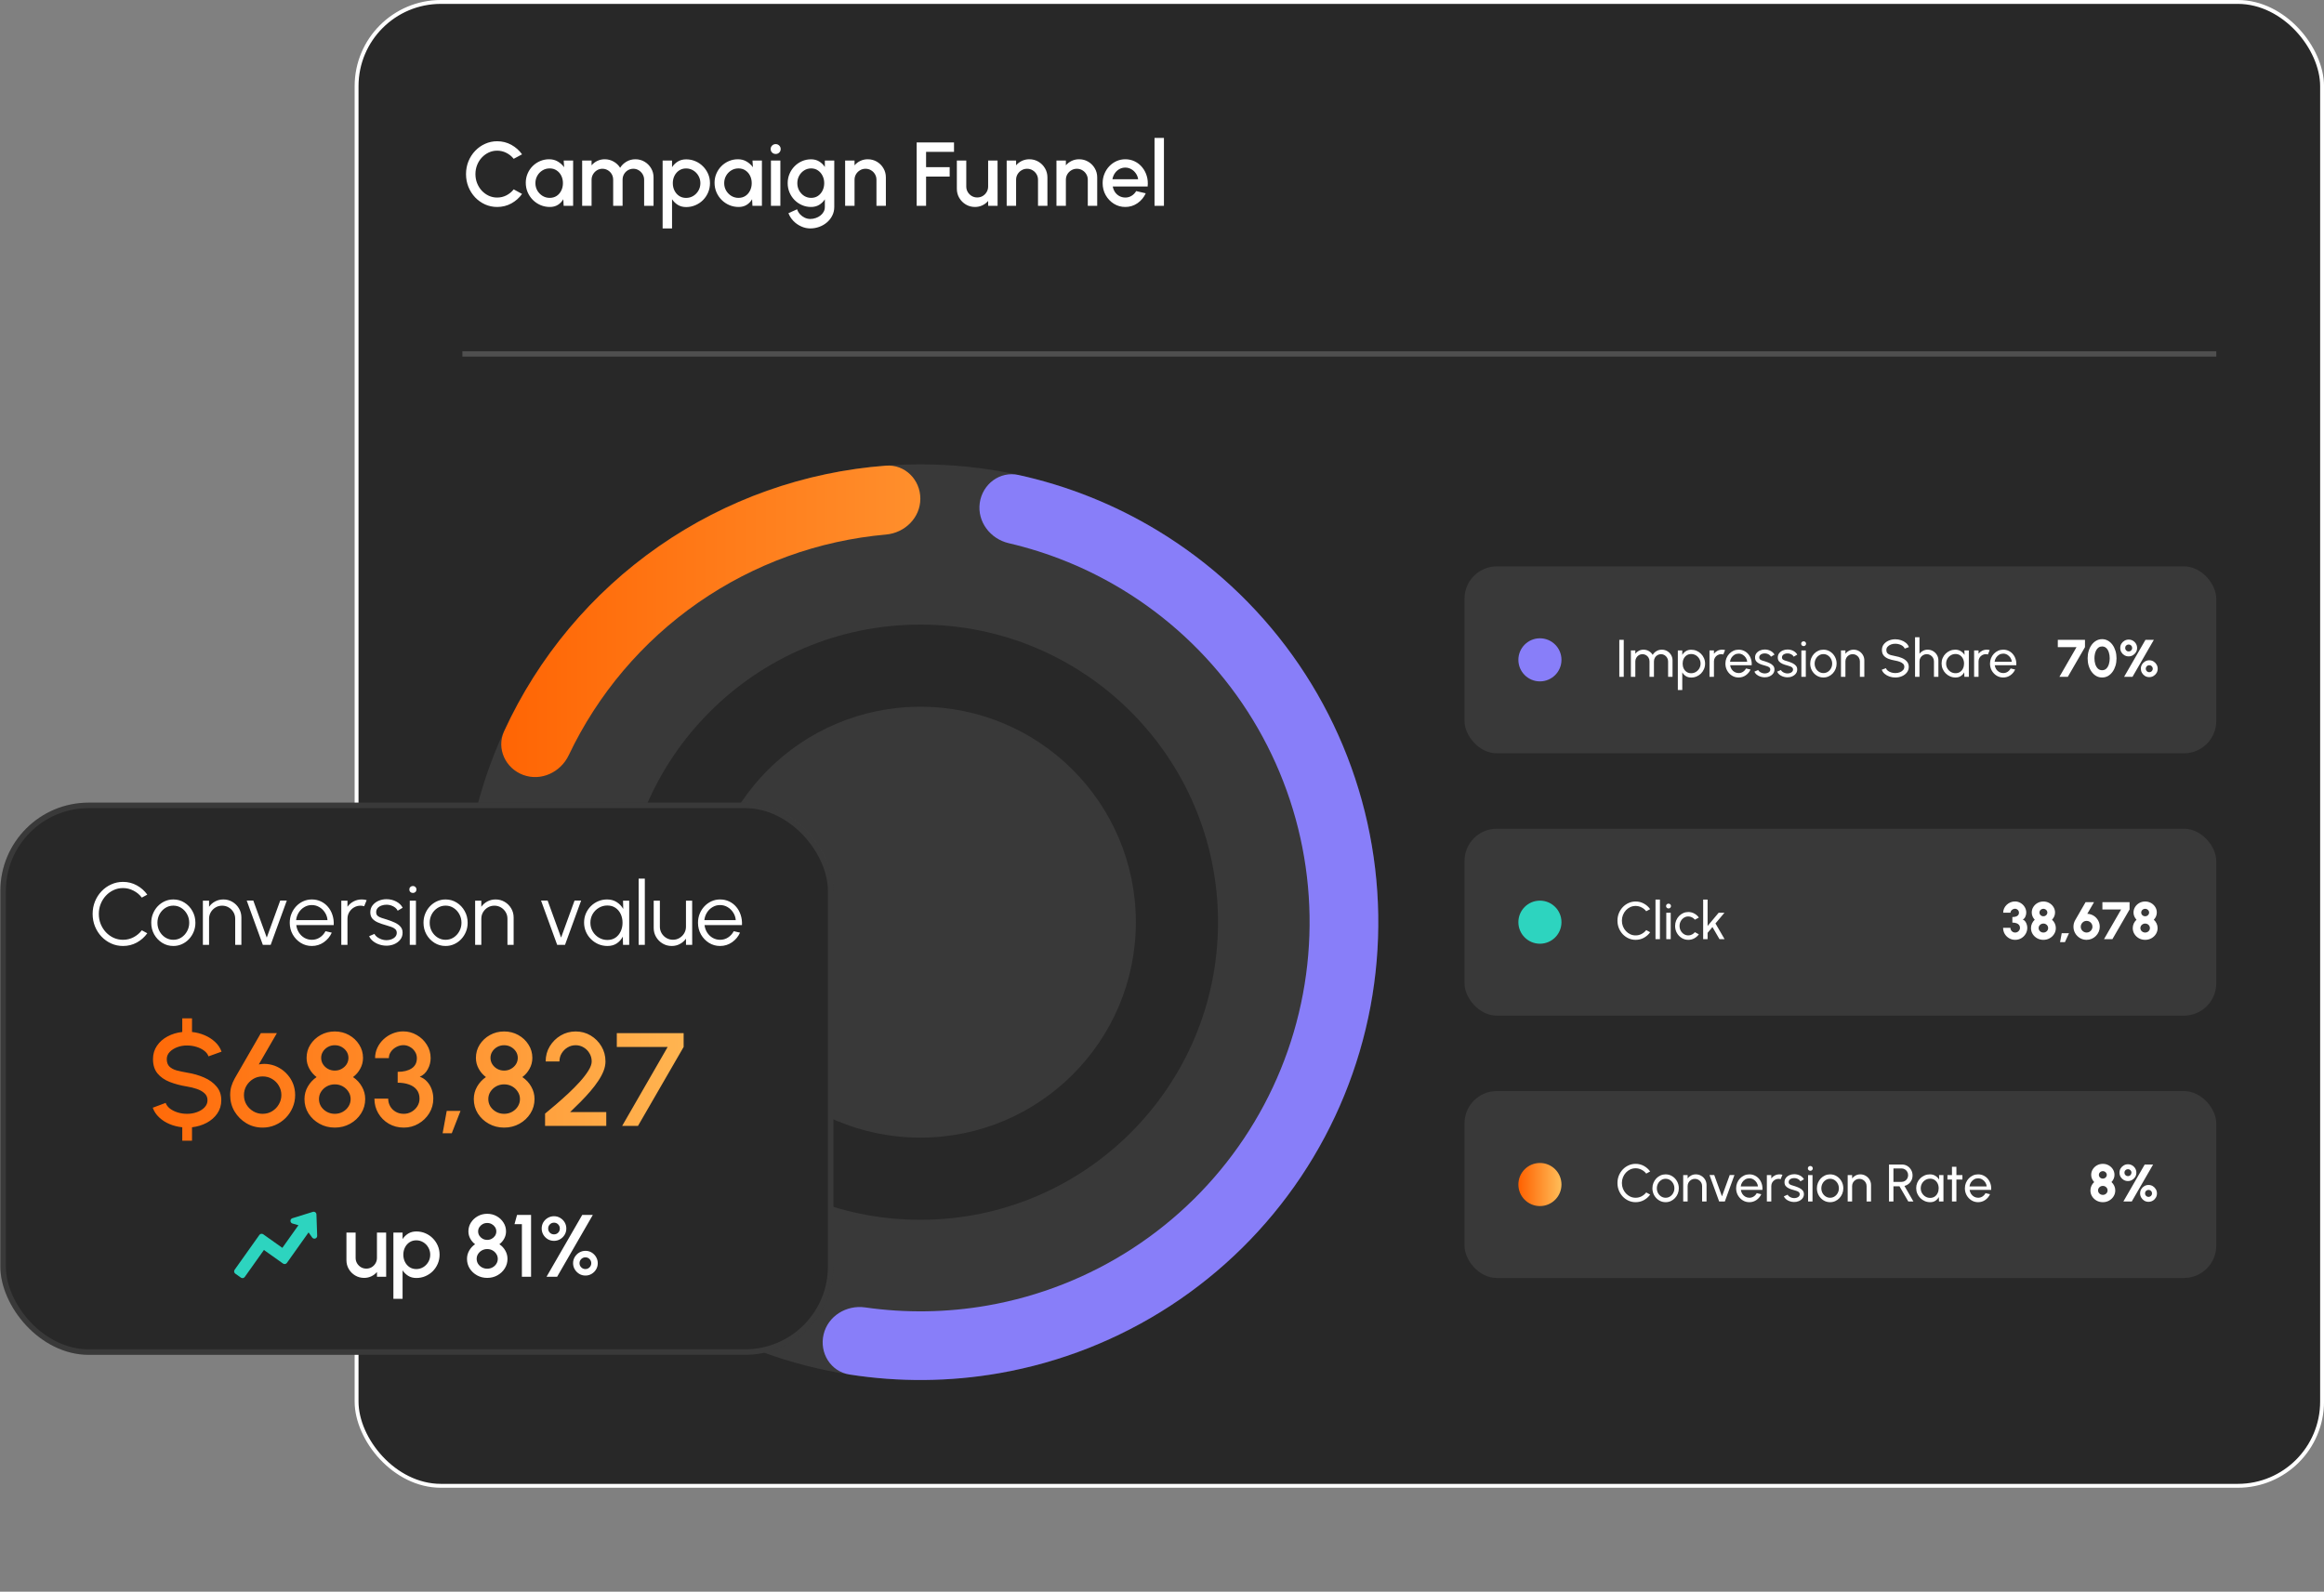 <svg xmlns="http://www.w3.org/2000/svg" width="616" height="422" viewBox="0 0 616 422" fill="none"><rect x="0" y="0" width="616" height="422" fill="#808080" stroke="none"/><rect x="94.515" y="0.515" width="520.977" height="393.413" rx="22.334" fill="#282828"></rect><rect x="94.515" y="0.515" width="520.977" height="393.413" rx="22.334" stroke="white" stroke-width="1.03" style="mix-blend-mode:overlay"></rect><path d="M131.779 54.873C130.643 54.873 129.575 54.649 128.575 54.201C127.575 53.745 126.695 53.121 125.935 52.329C125.183 51.529 124.591 50.601 124.159 49.545C123.735 48.489 123.523 47.361 123.523 46.161C123.523 44.961 123.735 43.833 124.159 42.777C124.591 41.721 125.183 40.797 125.935 40.005C126.695 39.205 127.575 38.581 128.575 38.133C129.575 37.677 130.643 37.449 131.779 37.449C133.139 37.449 134.391 37.765 135.535 38.397C136.679 39.029 137.627 39.869 138.379 40.917L136.159 42.105C135.639 41.449 134.995 40.925 134.227 40.533C133.459 40.141 132.643 39.945 131.779 39.945C130.979 39.945 130.231 40.109 129.535 40.437C128.839 40.765 128.227 41.213 127.699 41.781C127.171 42.349 126.759 43.009 126.463 43.761C126.167 44.513 126.019 45.313 126.019 46.161C126.019 47.017 126.167 47.821 126.463 48.573C126.759 49.317 127.171 49.977 127.699 50.553C128.235 51.121 128.851 51.569 129.547 51.897C130.243 52.217 130.987 52.377 131.779 52.377C132.659 52.377 133.479 52.181 134.239 51.789C135.007 51.389 135.647 50.861 136.159 50.205L138.379 51.417C137.627 52.465 136.679 53.305 135.535 53.937C134.391 54.561 133.139 54.873 131.779 54.873ZM149.417 42.561H151.913V54.561H149.405L149.309 52.821C148.957 53.437 148.481 53.933 147.881 54.309C147.281 54.685 146.573 54.873 145.757 54.873C144.877 54.873 144.049 54.709 143.273 54.381C142.497 54.045 141.813 53.581 141.221 52.989C140.637 52.397 140.181 51.717 139.853 50.949C139.525 50.173 139.361 49.341 139.361 48.453C139.361 47.597 139.521 46.793 139.841 46.041C140.161 45.281 140.605 44.617 141.173 44.049C141.741 43.481 142.397 43.037 143.141 42.717C143.893 42.389 144.697 42.225 145.553 42.225C146.425 42.225 147.193 42.425 147.857 42.825C148.529 43.217 149.085 43.721 149.525 44.337L149.417 42.561ZM145.697 52.461C146.401 52.461 147.017 52.289 147.545 51.945C148.073 51.593 148.481 51.121 148.769 50.529C149.065 49.937 149.213 49.281 149.213 48.561C149.213 47.833 149.065 47.173 148.769 46.581C148.473 45.989 148.061 45.521 147.533 45.177C147.013 44.825 146.401 44.649 145.697 44.649C145.001 44.649 144.365 44.825 143.789 45.177C143.213 45.529 142.757 46.001 142.421 46.593C142.085 47.185 141.917 47.841 141.917 48.561C141.917 49.289 142.089 49.949 142.433 50.541C142.785 51.125 143.245 51.593 143.813 51.945C144.389 52.289 145.017 52.461 145.697 52.461ZM154.307 54.561V42.561H156.803V43.833C157.219 43.337 157.727 42.945 158.327 42.657C158.935 42.369 159.591 42.225 160.295 42.225C161.151 42.225 161.939 42.433 162.659 42.849C163.379 43.257 163.951 43.801 164.375 44.481C164.799 43.801 165.363 43.257 166.067 42.849C166.779 42.433 167.563 42.225 168.419 42.225C169.307 42.225 170.115 42.441 170.843 42.873C171.571 43.305 172.151 43.885 172.583 44.613C173.015 45.341 173.231 46.149 173.231 47.037V54.561H170.735V47.673C170.735 47.145 170.607 46.661 170.351 46.221C170.095 45.781 169.751 45.425 169.319 45.153C168.887 44.881 168.407 44.745 167.879 44.745C167.351 44.745 166.871 44.873 166.439 45.129C166.007 45.385 165.663 45.733 165.407 46.173C165.151 46.613 165.023 47.113 165.023 47.673V54.561H162.527V47.673C162.527 47.113 162.399 46.613 162.143 46.173C161.887 45.733 161.539 45.385 161.099 45.129C160.667 44.873 160.187 44.745 159.659 44.745C159.139 44.745 158.659 44.881 158.219 45.153C157.787 45.425 157.443 45.781 157.187 46.221C156.931 46.661 156.803 47.145 156.803 47.673V54.561H154.307ZM178.131 60.561H175.635V42.561L178.131 42.561V44.325C178.531 43.709 179.043 43.209 179.667 42.825C180.291 42.441 181.027 42.249 181.875 42.249C182.747 42.249 183.563 42.413 184.323 42.741C185.091 43.069 185.763 43.525 186.339 44.109C186.915 44.685 187.367 45.353 187.695 46.113C188.023 46.873 188.187 47.689 188.187 48.561C188.187 49.433 188.023 50.253 187.695 51.021C187.367 51.789 186.915 52.465 186.339 53.049C185.763 53.625 185.091 54.077 184.323 54.405C183.563 54.733 182.747 54.897 181.875 54.897C181.027 54.897 180.291 54.705 179.667 54.321C179.043 53.929 178.531 53.429 178.131 52.821V60.561ZM181.851 44.661C181.155 44.661 180.543 44.837 180.015 45.189C179.487 45.541 179.075 46.013 178.779 46.605C178.483 47.189 178.335 47.841 178.335 48.561C178.335 49.281 178.483 49.937 178.779 50.529C179.075 51.121 179.487 51.593 180.015 51.945C180.543 52.297 181.155 52.473 181.851 52.473C182.539 52.473 183.171 52.301 183.747 51.957C184.323 51.605 184.783 51.133 185.127 50.541C185.471 49.949 185.643 49.289 185.643 48.561C185.643 47.849 185.471 47.197 185.127 46.605C184.791 46.013 184.335 45.541 183.759 45.189C183.183 44.837 182.547 44.661 181.851 44.661ZM199.456 42.561H201.952V54.561H199.444L199.348 52.821C198.996 53.437 198.52 53.933 197.92 54.309C197.32 54.685 196.612 54.873 195.796 54.873C194.916 54.873 194.088 54.709 193.312 54.381C192.536 54.045 191.852 53.581 191.26 52.989C190.676 52.397 190.22 51.717 189.892 50.949C189.564 50.173 189.4 49.341 189.4 48.453C189.4 47.597 189.56 46.793 189.88 46.041C190.2 45.281 190.644 44.617 191.212 44.049C191.78 43.481 192.436 43.037 193.18 42.717C193.932 42.389 194.736 42.225 195.592 42.225C196.464 42.225 197.232 42.425 197.896 42.825C198.568 43.217 199.124 43.721 199.564 44.337L199.456 42.561ZM195.736 52.461C196.44 52.461 197.056 52.289 197.584 51.945C198.112 51.593 198.52 51.121 198.808 50.529C199.104 49.937 199.252 49.281 199.252 48.561C199.252 47.833 199.104 47.173 198.808 46.581C198.512 45.989 198.1 45.521 197.572 45.177C197.052 44.825 196.44 44.649 195.736 44.649C195.04 44.649 194.404 44.825 193.828 45.177C193.252 45.529 192.796 46.001 192.46 46.593C192.124 47.185 191.956 47.841 191.956 48.561C191.956 49.289 192.128 49.949 192.472 50.541C192.824 51.125 193.284 51.593 193.852 51.945C194.428 52.289 195.056 52.461 195.736 52.461ZM204.346 42.561H206.842V54.561H204.346V42.561ZM205.618 40.821C205.234 40.821 204.914 40.697 204.658 40.449C204.402 40.201 204.274 39.889 204.274 39.513C204.274 39.145 204.402 38.837 204.658 38.589C204.914 38.333 205.23 38.205 205.606 38.205C205.974 38.205 206.286 38.333 206.542 38.589C206.798 38.837 206.926 39.145 206.926 39.513C206.926 39.889 206.798 40.201 206.542 40.449C206.294 40.697 205.986 40.821 205.618 40.821ZM218.635 42.561H221.131V54.873C221.131 55.697 220.955 56.457 220.603 57.153C220.259 57.849 219.791 58.449 219.199 58.953C218.607 59.465 217.927 59.861 217.159 60.141C216.399 60.421 215.603 60.561 214.771 60.561C213.931 60.561 213.123 60.381 212.347 60.021C211.571 59.669 210.887 59.189 210.295 58.581C209.711 57.973 209.275 57.285 208.987 56.517L211.279 55.485C211.439 55.981 211.695 56.421 212.047 56.805C212.407 57.189 212.823 57.493 213.295 57.717C213.775 57.941 214.267 58.053 214.771 58.053C215.267 58.053 215.743 57.973 216.199 57.813C216.663 57.661 217.075 57.445 217.435 57.165C217.803 56.885 218.095 56.549 218.311 56.157C218.527 55.765 218.635 55.337 218.635 54.873V52.845C218.243 53.453 217.739 53.945 217.123 54.321C216.507 54.689 215.791 54.873 214.975 54.873C214.127 54.873 213.327 54.709 212.575 54.381C211.823 54.053 211.163 53.601 210.595 53.025C210.027 52.441 209.583 51.769 209.263 51.009C208.943 50.249 208.783 49.433 208.783 48.561C208.783 47.689 208.943 46.873 209.263 46.113C209.583 45.345 210.027 44.673 210.595 44.097C211.163 43.513 211.823 43.057 212.575 42.729C213.327 42.401 214.127 42.237 214.975 42.237C215.791 42.237 216.507 42.425 217.123 42.801C217.739 43.169 218.243 43.661 218.635 44.277V42.561ZM214.999 52.461C215.695 52.461 216.303 52.285 216.823 51.933C217.343 51.573 217.747 51.097 218.035 50.505C218.323 49.913 218.467 49.265 218.467 48.561C218.467 47.841 218.319 47.189 218.023 46.605C217.735 46.013 217.331 45.541 216.811 45.189C216.291 44.829 215.687 44.649 214.999 44.649C214.327 44.649 213.711 44.825 213.151 45.177C212.599 45.529 212.159 46.001 211.831 46.593C211.503 47.185 211.339 47.841 211.339 48.561C211.339 49.281 211.503 49.937 211.831 50.529C212.167 51.121 212.611 51.593 213.163 51.945C213.723 52.289 214.335 52.461 214.999 52.461ZM234.81 47.037V54.561H232.314V47.649C232.314 47.113 232.182 46.625 231.918 46.185C231.662 45.745 231.314 45.397 230.874 45.141C230.442 44.877 229.954 44.745 229.41 44.745C228.882 44.745 228.398 44.877 227.958 45.141C227.518 45.397 227.166 45.745 226.902 46.185C226.638 46.625 226.506 47.113 226.506 47.649V54.561H224.01V42.561H226.506V43.833C226.922 43.337 227.434 42.945 228.042 42.657C228.65 42.369 229.306 42.225 230.01 42.225C230.898 42.225 231.706 42.441 232.434 42.873C233.162 43.305 233.738 43.885 234.162 44.613C234.594 45.341 234.81 46.149 234.81 47.037ZM242.971 54.561V37.761L252.871 37.761V40.257H245.467V44.313H251.719V46.809H245.467V54.561H242.971ZM253.624 50.061V42.561H256.12V49.449C256.12 49.985 256.252 50.473 256.516 50.913C256.78 51.353 257.132 51.705 257.572 51.969C258.012 52.225 258.496 52.353 259.024 52.353C259.56 52.353 260.044 52.225 260.476 51.969C260.916 51.705 261.264 51.353 261.52 50.913C261.784 50.473 261.916 49.985 261.916 49.449V42.561H264.412L264.424 54.561H261.928L261.916 53.265C261.508 53.761 261 54.153 260.392 54.441C259.784 54.729 259.132 54.873 258.436 54.873C257.548 54.873 256.74 54.657 256.012 54.225C255.284 53.793 254.704 53.213 254.272 52.485C253.84 51.757 253.624 50.949 253.624 50.061ZM277.631 47.037V54.561H275.135V47.649C275.135 47.113 275.003 46.625 274.739 46.185C274.483 45.745 274.135 45.397 273.695 45.141C273.263 44.877 272.775 44.745 272.231 44.745C271.703 44.745 271.219 44.877 270.779 45.141C270.339 45.397 269.987 45.745 269.723 46.185C269.459 46.625 269.327 47.113 269.327 47.649V54.561H266.831V42.561H269.327V43.833C269.743 43.337 270.255 42.945 270.863 42.657C271.471 42.369 272.127 42.225 272.831 42.225C273.719 42.225 274.527 42.441 275.255 42.873C275.983 43.305 276.559 43.885 276.983 44.613C277.415 45.341 277.631 46.149 277.631 47.037ZM290.826 47.037V54.561H288.33V47.649C288.33 47.113 288.198 46.625 287.934 46.185C287.678 45.745 287.33 45.397 286.89 45.141C286.458 44.877 285.97 44.745 285.426 44.745C284.898 44.745 284.414 44.877 283.974 45.141C283.534 45.397 283.182 45.745 282.918 46.185C282.654 46.625 282.522 47.113 282.522 47.649V54.561H280.026V42.561H282.522V43.833C282.938 43.337 283.45 42.945 284.058 42.657C284.666 42.369 285.322 42.225 286.026 42.225C286.914 42.225 287.722 42.441 288.45 42.873C289.178 43.305 289.754 43.885 290.178 44.613C290.61 45.341 290.826 46.149 290.826 47.037ZM298.267 54.873C297.163 54.873 296.155 54.589 295.243 54.021C294.339 53.453 293.615 52.693 293.071 51.741C292.535 50.781 292.267 49.721 292.267 48.561C292.267 47.681 292.423 46.861 292.735 46.101C293.047 45.333 293.475 44.661 294.019 44.085C294.571 43.501 295.211 43.045 295.939 42.717C296.667 42.389 297.443 42.225 298.267 42.225C299.187 42.225 300.031 42.417 300.799 42.801C301.567 43.177 302.223 43.701 302.767 44.373C303.311 45.037 303.711 45.805 303.967 46.677C304.223 47.541 304.299 48.461 304.195 49.437H294.943C295.047 49.989 295.247 50.489 295.543 50.937C295.847 51.377 296.231 51.725 296.695 51.981C297.167 52.237 297.691 52.369 298.267 52.377C298.875 52.377 299.427 52.225 299.923 51.921C300.427 51.617 300.839 51.197 301.159 50.661L303.691 51.249C303.211 52.313 302.487 53.185 301.519 53.865C300.551 54.537 299.467 54.873 298.267 54.873ZM294.859 47.529H301.675C301.595 46.953 301.391 46.433 301.063 45.969C300.743 45.497 300.339 45.125 299.851 44.853C299.371 44.573 298.843 44.433 298.267 44.433C297.699 44.433 297.171 44.569 296.683 44.841C296.203 45.113 295.803 45.485 295.483 45.957C295.171 46.421 294.963 46.945 294.859 47.529ZM306.018 54.561V36.561H308.514V54.561H306.018Z" fill="white"></path><rect x="122.562" y="93.122" width="464.885" height="1.428" fill="#EEEEEE" fill-opacity="0.2"></rect><path d="M365.332 244.496C365.332 311.535 310.986 365.881 243.947 365.881C176.908 365.881 122.562 311.535 122.562 244.496C122.562 177.457 176.908 123.112 243.947 123.112C310.986 123.112 365.332 177.457 365.332 244.496ZM165.047 244.496C165.047 288.072 200.372 323.397 243.947 323.397C287.523 323.397 322.848 288.072 322.848 244.496C322.848 200.921 287.523 165.596 243.947 165.596C200.372 165.596 165.047 200.921 165.047 244.496Z" fill="white" fill-opacity="0.08"></path><circle cx="243.95" cy="244.497" r="57.122" fill="white" fill-opacity="0.08"></circle><path d="M218.298 353.809C217.149 358.704 220.184 363.639 225.151 364.417C238.308 366.48 251.736 366.366 264.895 364.06C281.048 361.23 296.46 355.156 310.201 346.206C323.942 337.255 335.726 325.613 344.843 311.982C353.961 298.351 360.221 283.014 363.247 266.897C366.274 250.78 366.003 234.216 362.451 218.207C358.899 202.197 352.141 187.073 342.582 173.747C333.024 160.422 320.865 149.171 306.839 140.675C295.413 133.753 282.941 128.776 269.932 125.925C265.02 124.849 260.402 128.347 259.697 133.326V133.326C258.992 138.304 262.469 142.871 267.366 144.012C277.943 146.477 288.084 150.601 297.405 156.248C309.328 163.47 319.663 173.033 327.787 184.36C335.912 195.686 341.657 208.542 344.676 222.15C347.695 235.758 347.925 249.837 345.352 263.537C342.78 277.236 337.459 290.273 329.709 301.859C321.959 313.445 311.942 323.341 300.263 330.949C288.583 338.557 275.483 343.72 261.753 346.126C251.018 348.006 240.072 348.171 229.321 346.632C224.344 345.919 219.446 348.914 218.298 353.809V353.809Z" fill="#887EF9"></path><path d="M135.048 217.149C130.171 215.924 125.189 218.882 124.333 223.836C119.689 250.72 124.227 278.487 137.37 302.596C150.512 326.704 171.392 345.563 196.504 356.226C201.132 358.191 206.317 355.606 207.93 350.844V350.844C209.543 346.082 206.968 340.95 202.367 338.924C181.581 329.772 164.308 313.971 153.356 293.881C142.405 273.791 138.482 250.712 142.052 228.283C142.842 223.317 139.924 218.373 135.048 217.149V217.149Z" fill="#2DD4BF"></path><path d="M243.947 132.215C243.947 127.188 239.866 123.076 234.852 123.453C213.281 125.073 192.475 132.436 174.627 144.852C156.779 157.268 142.641 174.216 133.621 193.877C131.524 198.447 133.959 203.704 138.674 205.452V205.452C143.388 207.201 148.59 204.774 150.747 200.232C158.434 184.047 170.23 170.091 185.025 159.799C199.82 149.506 217.006 143.3 234.855 141.721C239.863 141.278 243.947 137.243 243.947 132.215V132.215Z" fill="url(#paint0_linear_5634_5989)"></path><rect x="388.18" y="150.162" width="199.266" height="49.561" rx="8.568" fill="white" fill-opacity="0.08"></rect><circle cx="408.173" cy="174.942" r="5.712" fill="#887EF9"></circle><path d="M429.214 179.442V169.642H430.39V179.442H429.214ZM432.285 179.442V172.442H433.461V173.317C433.709 172.991 434.019 172.732 434.392 172.54C434.77 172.344 435.181 172.246 435.624 172.246C436.142 172.246 436.616 172.372 437.045 172.624C437.475 172.876 437.813 173.21 438.06 173.625C438.308 173.21 438.644 172.876 439.068 172.624C439.498 172.372 439.969 172.246 440.482 172.246C441.01 172.246 441.488 172.375 441.917 172.631C442.347 172.883 442.687 173.224 442.939 173.653C443.196 174.083 443.324 174.561 443.324 175.088V179.442H442.148V175.368C442.148 175.023 442.064 174.703 441.896 174.409C441.728 174.115 441.502 173.88 441.217 173.702C440.933 173.525 440.618 173.436 440.272 173.436C439.927 173.436 439.612 173.52 439.327 173.688C439.043 173.852 438.816 174.08 438.648 174.374C438.48 174.664 438.396 174.995 438.396 175.368V179.442H437.22V175.368C437.22 174.995 437.136 174.664 436.968 174.374C436.8 174.08 436.572 173.852 436.282 173.688C435.998 173.52 435.683 173.436 435.337 173.436C434.997 173.436 434.682 173.525 434.392 173.702C434.108 173.88 433.881 174.115 433.713 174.409C433.545 174.703 433.461 175.023 433.461 175.368V179.442H432.285ZM445.903 182.942H444.727V172.442H445.903V173.639C446.141 173.229 446.458 172.897 446.855 172.645C447.251 172.389 447.723 172.26 448.269 172.26C448.777 172.26 449.253 172.356 449.697 172.547C450.145 172.739 450.537 173.005 450.873 173.345C451.209 173.681 451.472 174.071 451.664 174.514C451.855 174.958 451.951 175.434 451.951 175.942C451.951 176.451 451.855 176.929 451.664 177.377C451.472 177.825 451.209 178.22 450.873 178.56C450.537 178.896 450.145 179.16 449.697 179.351C449.253 179.543 448.777 179.638 448.269 179.638C447.723 179.638 447.251 179.512 446.855 179.26C446.458 179.004 446.141 178.67 445.903 178.259V182.942ZM448.255 173.401C447.802 173.401 447.405 173.516 447.065 173.744C446.724 173.973 446.46 174.279 446.274 174.661C446.092 175.044 446.001 175.471 446.001 175.942C446.001 176.409 446.092 176.836 446.274 177.223C446.46 177.611 446.722 177.919 447.058 178.147C447.398 178.376 447.797 178.49 448.255 178.49C448.707 178.49 449.123 178.378 449.501 178.154C449.879 177.926 450.182 177.62 450.411 177.237C450.639 176.85 450.754 176.418 450.754 175.942C450.754 175.476 450.642 175.051 450.418 174.668C450.194 174.281 449.893 173.973 449.515 173.744C449.137 173.516 448.717 173.401 448.255 173.401ZM453.121 179.442V172.442H454.297V173.317C454.545 172.991 454.857 172.732 455.235 172.54C455.613 172.344 456.024 172.246 456.467 172.246C456.738 172.246 456.999 172.281 457.251 172.351L456.775 173.527C456.584 173.467 456.397 173.436 456.215 173.436C455.865 173.436 455.543 173.523 455.249 173.695C454.96 173.863 454.729 174.092 454.556 174.381C454.384 174.671 454.297 174.993 454.297 175.347V179.442H453.121ZM460.836 179.624C460.192 179.624 459.604 179.459 459.072 179.127C458.545 178.796 458.122 178.353 457.805 177.797C457.492 177.237 457.336 176.619 457.336 175.942C457.336 175.429 457.427 174.951 457.609 174.507C457.791 174.059 458.041 173.667 458.358 173.331C458.68 172.991 459.053 172.725 459.478 172.533C459.903 172.342 460.355 172.246 460.836 172.246C461.363 172.246 461.846 172.354 462.285 172.568C462.728 172.778 463.106 173.072 463.419 173.45C463.736 173.828 463.972 174.267 464.126 174.766C464.285 175.266 464.343 175.8 464.301 176.369H458.589C458.645 176.766 458.776 177.121 458.981 177.433C459.186 177.741 459.448 177.986 459.765 178.168C460.087 178.35 460.444 178.444 460.836 178.448C461.256 178.448 461.636 178.341 461.977 178.126C462.318 177.907 462.593 177.608 462.803 177.23L464 177.51C463.72 178.131 463.298 178.64 462.733 179.036C462.168 179.428 461.536 179.624 460.836 179.624ZM458.554 175.445H463.118C463.081 175.053 462.955 174.696 462.74 174.374C462.525 174.048 462.252 173.786 461.921 173.59C461.59 173.394 461.228 173.296 460.836 173.296C460.444 173.296 460.085 173.392 459.758 173.583C459.431 173.775 459.161 174.034 458.946 174.36C458.736 174.682 458.605 175.044 458.554 175.445ZM467.643 179.575C467.265 179.561 466.896 179.491 466.537 179.365C466.182 179.235 465.87 179.06 465.599 178.84C465.333 178.616 465.139 178.36 465.018 178.07L466.026 177.636C466.096 177.795 466.222 177.944 466.404 178.084C466.586 178.224 466.796 178.336 467.034 178.42C467.272 178.504 467.512 178.546 467.755 178.546C468.012 178.546 468.252 178.507 468.476 178.427C468.7 178.348 468.882 178.231 469.022 178.077C469.167 177.919 469.239 177.73 469.239 177.51C469.239 177.277 469.16 177.095 469.001 176.964C468.847 176.829 468.651 176.724 468.413 176.649C468.18 176.57 467.942 176.495 467.699 176.425C467.218 176.304 466.789 176.159 466.411 175.991C466.033 175.819 465.734 175.602 465.515 175.34C465.3 175.074 465.193 174.736 465.193 174.325C465.193 173.891 465.312 173.516 465.55 173.198C465.793 172.881 466.11 172.636 466.502 172.463C466.894 172.291 467.314 172.204 467.762 172.204C468.327 172.204 468.842 172.326 469.309 172.568C469.776 172.811 470.123 173.14 470.352 173.555L469.407 174.108C469.328 173.94 469.206 173.793 469.043 173.667C468.88 173.537 468.693 173.434 468.483 173.359C468.273 173.285 468.058 173.245 467.839 173.24C467.568 173.231 467.314 173.266 467.076 173.345C466.843 173.425 466.654 173.546 466.509 173.709C466.369 173.868 466.299 174.066 466.299 174.304C466.299 174.538 466.374 174.715 466.523 174.836C466.677 174.958 466.875 175.056 467.118 175.13C467.365 175.2 467.634 175.282 467.923 175.375C468.348 175.511 468.744 175.667 469.113 175.844C469.482 176.022 469.778 176.243 470.002 176.509C470.231 176.775 470.343 177.104 470.338 177.496C470.338 177.926 470.21 178.301 469.953 178.623C469.696 178.941 469.363 179.183 468.952 179.351C468.546 179.519 468.11 179.594 467.643 179.575ZM473.672 179.575C473.294 179.561 472.926 179.491 472.566 179.365C472.212 179.235 471.899 179.06 471.628 178.84C471.362 178.616 471.169 178.36 471.047 178.07L472.055 177.636C472.125 177.795 472.251 177.944 472.433 178.084C472.615 178.224 472.825 178.336 473.063 178.42C473.301 178.504 473.542 178.546 473.784 178.546C474.041 178.546 474.281 178.507 474.505 178.427C474.729 178.348 474.911 178.231 475.051 178.077C475.196 177.919 475.268 177.73 475.268 177.51C475.268 177.277 475.189 177.095 475.03 176.964C474.876 176.829 474.68 176.724 474.442 176.649C474.209 176.57 473.971 176.495 473.728 176.425C473.248 176.304 472.818 176.159 472.44 175.991C472.062 175.819 471.764 175.602 471.544 175.34C471.33 175.074 471.222 174.736 471.222 174.325C471.222 173.891 471.341 173.516 471.579 173.198C471.822 172.881 472.139 172.636 472.531 172.463C472.923 172.291 473.343 172.204 473.791 172.204C474.356 172.204 474.872 172.326 475.338 172.568C475.805 172.811 476.153 173.14 476.381 173.555L475.436 174.108C475.357 173.94 475.236 173.793 475.072 173.667C474.909 173.537 474.722 173.434 474.512 173.359C474.302 173.285 474.088 173.245 473.868 173.24C473.598 173.231 473.343 173.266 473.105 173.345C472.872 173.425 472.683 173.546 472.538 173.709C472.398 173.868 472.328 174.066 472.328 174.304C472.328 174.538 472.403 174.715 472.552 174.836C472.706 174.958 472.905 175.056 473.147 175.13C473.395 175.2 473.663 175.282 473.952 175.375C474.377 175.511 474.774 175.667 475.142 175.844C475.511 176.022 475.807 176.243 476.031 176.509C476.26 176.775 476.372 177.104 476.367 177.496C476.367 177.926 476.239 178.301 475.982 178.623C475.726 178.941 475.392 179.183 474.981 179.351C474.575 179.519 474.139 179.594 473.672 179.575ZM477.471 172.442H478.647V179.442H477.471V172.442ZM478.073 171.301C477.886 171.301 477.73 171.241 477.604 171.119C477.478 170.998 477.415 170.846 477.415 170.664C477.415 170.482 477.478 170.331 477.604 170.209C477.73 170.088 477.884 170.027 478.066 170.027C478.248 170.027 478.402 170.088 478.528 170.209C478.654 170.331 478.717 170.482 478.717 170.664C478.717 170.846 478.654 170.998 478.528 171.119C478.407 171.241 478.255 171.301 478.073 171.301ZM483.313 179.624C482.669 179.624 482.081 179.459 481.549 179.127C481.021 178.796 480.599 178.353 480.282 177.797C479.969 177.237 479.813 176.619 479.813 175.942C479.813 175.429 479.904 174.951 480.086 174.507C480.268 174.059 480.517 173.667 480.835 173.331C481.157 172.991 481.53 172.725 481.955 172.533C482.379 172.342 482.832 172.246 483.313 172.246C483.957 172.246 484.542 172.412 485.07 172.743C485.602 173.075 486.024 173.52 486.337 174.08C486.654 174.64 486.813 175.261 486.813 175.942C486.813 176.451 486.722 176.927 486.54 177.37C486.358 177.814 486.106 178.206 485.784 178.546C485.466 178.882 485.095 179.146 484.671 179.337C484.251 179.529 483.798 179.624 483.313 179.624ZM483.313 178.448C483.751 178.448 484.146 178.334 484.496 178.105C484.85 177.872 485.128 177.566 485.329 177.188C485.534 176.806 485.637 176.39 485.637 175.942C485.637 175.485 485.532 175.065 485.322 174.682C485.116 174.3 484.839 173.994 484.489 173.765C484.139 173.537 483.747 173.422 483.313 173.422C482.874 173.422 482.48 173.539 482.13 173.772C481.78 174.001 481.502 174.307 481.297 174.689C481.091 175.072 480.989 175.49 480.989 175.942C480.989 176.409 481.094 176.834 481.304 177.216C481.514 177.594 481.796 177.895 482.151 178.119C482.505 178.339 482.893 178.448 483.313 178.448ZM494.159 175.088V179.442H492.983V175.347C492.983 174.993 492.897 174.671 492.724 174.381C492.551 174.092 492.32 173.863 492.031 173.695C491.742 173.523 491.42 173.436 491.065 173.436C490.715 173.436 490.393 173.523 490.099 173.695C489.81 173.863 489.579 174.092 489.406 174.381C489.233 174.671 489.147 174.993 489.147 175.347V179.442H487.971V172.442H489.147V173.317C489.394 172.991 489.707 172.732 490.085 172.54C490.463 172.344 490.874 172.246 491.317 172.246C491.84 172.246 492.316 172.375 492.745 172.631C493.179 172.883 493.522 173.224 493.774 173.653C494.031 174.083 494.159 174.561 494.159 175.088ZM502.373 179.624C501.846 179.624 501.337 179.543 500.847 179.379C500.357 179.211 499.928 178.973 499.559 178.665C499.195 178.357 498.936 177.991 498.782 177.566L499.881 177.153C499.974 177.415 500.147 177.643 500.399 177.839C500.656 178.031 500.957 178.18 501.302 178.287C501.647 178.395 502.004 178.448 502.373 178.448C502.793 178.448 503.183 178.381 503.542 178.245C503.906 178.105 504.2 177.912 504.424 177.664C504.648 177.417 504.76 177.128 504.76 176.796C504.76 176.456 504.643 176.178 504.41 175.963C504.177 175.744 503.878 175.571 503.514 175.445C503.15 175.315 502.77 175.214 502.373 175.144C501.696 175.032 501.09 174.874 500.553 174.668C500.021 174.458 499.599 174.167 499.286 173.793C498.978 173.42 498.824 172.928 498.824 172.316C498.824 171.747 498.987 171.25 499.314 170.825C499.645 170.401 500.082 170.072 500.623 169.838C501.164 169.605 501.748 169.488 502.373 169.488C502.891 169.488 503.393 169.57 503.878 169.733C504.368 169.892 504.8 170.125 505.173 170.433C505.546 170.741 505.815 171.117 505.978 171.56L504.865 171.966C504.772 171.7 504.597 171.472 504.34 171.28C504.088 171.084 503.789 170.935 503.444 170.832C503.103 170.725 502.746 170.671 502.373 170.671C501.958 170.667 501.57 170.734 501.211 170.874C500.852 171.014 500.56 171.208 500.336 171.455C500.112 171.703 500 171.99 500 172.316C500 172.708 500.103 173.009 500.308 173.219C500.518 173.425 500.803 173.579 501.162 173.681C501.521 173.784 501.925 173.875 502.373 173.954C503.008 174.062 503.596 174.232 504.137 174.465C504.678 174.694 505.112 175 505.439 175.382C505.77 175.765 505.936 176.236 505.936 176.796C505.936 177.366 505.77 177.863 505.439 178.287C505.112 178.712 504.678 179.041 504.137 179.274C503.596 179.508 503.008 179.624 502.373 179.624ZM513.792 175.088V179.442H512.616V175.347C512.616 174.993 512.529 174.671 512.357 174.381C512.184 174.092 511.953 173.863 511.664 173.695C511.374 173.523 511.052 173.436 510.698 173.436C510.348 173.436 510.026 173.523 509.732 173.695C509.442 173.863 509.211 174.092 509.039 174.381C508.866 174.671 508.78 174.993 508.78 175.347V179.442H507.604V168.942H508.78V173.317C509.027 172.991 509.34 172.732 509.718 172.54C510.096 172.344 510.506 172.246 510.95 172.246C511.472 172.246 511.948 172.375 512.378 172.631C512.812 172.883 513.155 173.224 513.407 173.653C513.663 174.083 513.792 174.561 513.792 175.088ZM520.683 172.442H521.859V179.442H520.683L520.634 178.259C520.415 178.665 520.111 178.994 519.724 179.246C519.341 179.498 518.884 179.624 518.352 179.624C517.839 179.624 517.358 179.529 516.91 179.337C516.462 179.141 516.065 178.873 515.72 178.532C515.379 178.187 515.113 177.79 514.922 177.342C514.731 176.894 514.635 176.411 514.635 175.893C514.635 175.394 514.728 174.923 514.915 174.479C515.102 174.036 515.361 173.649 515.692 173.317C516.028 172.981 516.415 172.72 516.854 172.533C517.293 172.342 517.764 172.246 518.268 172.246C518.819 172.246 519.302 172.377 519.717 172.638C520.132 172.895 520.468 173.229 520.725 173.639L520.683 172.442ZM518.331 178.483C518.793 178.483 519.192 178.371 519.528 178.147C519.869 177.919 520.13 177.611 520.312 177.223C520.499 176.836 520.592 176.409 520.592 175.942C520.592 175.466 520.499 175.037 520.312 174.654C520.125 174.267 519.862 173.961 519.521 173.737C519.185 173.509 518.788 173.394 518.331 173.394C517.869 173.394 517.449 173.509 517.071 173.737C516.693 173.966 516.392 174.274 516.168 174.661C515.949 175.044 515.839 175.471 515.839 175.942C515.839 176.414 515.953 176.843 516.182 177.23C516.411 177.613 516.714 177.919 517.092 178.147C517.47 178.371 517.883 178.483 518.331 178.483ZM523.258 179.442V172.442H524.434V173.317C524.681 172.991 524.994 172.732 525.372 172.54C525.75 172.344 526.161 172.246 526.604 172.246C526.875 172.246 527.136 172.281 527.388 172.351L526.912 173.527C526.721 173.467 526.534 173.436 526.352 173.436C526.002 173.436 525.68 173.523 525.386 173.695C525.097 173.863 524.866 174.092 524.693 174.381C524.52 174.671 524.434 174.993 524.434 175.347V179.442H523.258ZM530.973 179.624C530.329 179.624 529.741 179.459 529.209 179.127C528.681 178.796 528.259 178.353 527.942 177.797C527.629 177.237 527.473 176.619 527.473 175.942C527.473 175.429 527.564 174.951 527.746 174.507C527.928 174.059 528.177 173.667 528.495 173.331C528.817 172.991 529.19 172.725 529.615 172.533C530.039 172.342 530.492 172.246 530.973 172.246C531.5 172.246 531.983 172.354 532.422 172.568C532.865 172.778 533.243 173.072 533.556 173.45C533.873 173.828 534.109 174.267 534.263 174.766C534.421 175.266 534.48 175.8 534.438 176.369H528.726C528.782 176.766 528.912 177.121 529.118 177.433C529.323 177.741 529.584 177.986 529.902 178.168C530.224 178.35 530.581 178.444 530.973 178.448C531.393 178.448 531.773 178.341 532.114 178.126C532.454 177.907 532.73 177.608 532.94 177.23L534.137 177.51C533.857 178.131 533.434 178.64 532.87 179.036C532.305 179.428 531.673 179.624 530.973 179.624ZM528.691 175.445H533.255C533.217 175.053 533.091 174.696 532.877 174.374C532.662 174.048 532.389 173.786 532.058 173.59C531.726 173.394 531.365 173.296 530.973 173.296C530.581 173.296 530.221 173.392 529.895 173.583C529.568 173.775 529.297 174.034 529.083 174.36C528.873 174.682 528.742 175.044 528.691 175.445Z" fill="white"></path><path d="M545.871 179.442L550.407 171.574H545.444V169.642H552.647V171.574L548.097 179.442H545.871ZM557.186 179.624C556.621 179.624 556.105 179.494 555.639 179.232C555.172 178.966 554.766 178.6 554.421 178.133C554.08 177.667 553.816 177.128 553.63 176.516C553.443 175.9 553.35 175.242 553.35 174.542C553.35 173.842 553.443 173.187 553.63 172.575C553.816 171.959 554.08 171.418 554.421 170.951C554.766 170.485 555.172 170.121 555.639 169.859C556.105 169.593 556.621 169.46 557.186 169.46C557.75 169.46 558.266 169.593 558.733 169.859C559.199 170.121 559.601 170.485 559.937 170.951C560.277 171.418 560.541 171.959 560.728 172.575C560.914 173.187 561.008 173.842 561.008 174.542C561.008 175.242 560.914 175.9 560.728 176.516C560.541 177.128 560.277 177.667 559.937 178.133C559.601 178.6 559.199 178.966 558.733 179.232C558.266 179.494 557.75 179.624 557.186 179.624ZM557.186 177.692C557.648 177.692 558.028 177.543 558.327 177.244C558.625 176.946 558.845 176.556 558.985 176.075C559.129 175.595 559.202 175.084 559.202 174.542C559.202 173.968 559.125 173.443 558.971 172.967C558.821 172.491 558.597 172.111 558.299 171.826C558 171.537 557.629 171.392 557.186 171.392C556.836 171.392 556.532 171.479 556.276 171.651C556.024 171.824 555.814 172.06 555.646 172.358C555.482 172.657 555.359 172.995 555.275 173.373C555.195 173.747 555.156 174.136 555.156 174.542C555.156 175.084 555.228 175.595 555.373 176.075C555.522 176.551 555.746 176.941 556.045 177.244C556.348 177.543 556.728 177.692 557.186 177.692ZM563.016 179.442L568.672 169.642H570.898L565.242 179.442H563.016ZM564.234 174.024C563.823 174.024 563.447 173.926 563.107 173.73C562.771 173.534 562.5 173.268 562.295 172.932C562.094 172.592 561.994 172.214 561.994 171.798C561.994 171.369 562.096 170.989 562.302 170.657C562.512 170.321 562.785 170.058 563.121 169.866C563.461 169.67 563.832 169.572 564.234 169.572C564.64 169.572 565.011 169.67 565.347 169.866C565.687 170.062 565.958 170.331 566.159 170.671C566.359 171.007 566.46 171.383 566.46 171.798C566.46 172.223 566.355 172.603 566.145 172.939C565.939 173.271 565.666 173.534 565.326 173.73C564.99 173.926 564.626 174.024 564.234 174.024ZM564.234 172.722C564.486 172.722 564.703 172.634 564.885 172.456C565.067 172.274 565.158 172.055 565.158 171.798C565.158 171.537 565.067 171.318 564.885 171.14C564.703 170.963 564.486 170.874 564.234 170.874C563.977 170.874 563.755 170.963 563.569 171.14C563.387 171.318 563.296 171.537 563.296 171.798C563.296 172.055 563.387 172.274 563.569 172.456C563.755 172.634 563.977 172.722 564.234 172.722ZM569.68 179.526C569.264 179.526 568.886 179.424 568.546 179.218C568.21 179.008 567.944 178.733 567.748 178.392C567.552 178.052 567.454 177.688 567.454 177.3C567.454 176.876 567.556 176.495 567.762 176.159C567.972 175.819 568.245 175.55 568.581 175.354C568.917 175.158 569.283 175.06 569.68 175.06C570.109 175.06 570.492 175.165 570.828 175.375C571.164 175.585 571.43 175.861 571.626 176.201C571.822 176.537 571.92 176.904 571.92 177.3C571.92 177.706 571.819 178.08 571.619 178.42C571.418 178.756 571.147 179.025 570.807 179.225C570.466 179.426 570.09 179.526 569.68 179.526ZM569.68 178.224C569.941 178.224 570.163 178.133 570.345 177.951C570.527 177.769 570.618 177.552 570.618 177.3C570.618 177.039 570.527 176.817 570.345 176.635C570.163 176.453 569.941 176.362 569.68 176.362C569.428 176.362 569.211 176.453 569.029 176.635C568.847 176.817 568.756 177.039 568.756 177.3C568.756 177.552 568.847 177.769 569.029 177.951C569.211 178.133 569.428 178.224 569.68 178.224Z" fill="white"></path><rect x="388.18" y="219.716" width="199.266" height="49.561" rx="8.568" fill="white" fill-opacity="0.08"></rect><circle cx="408.173" cy="244.496" r="5.712" fill="#2DD4BF"></circle><path d="M433.54 249.178C432.877 249.178 432.254 249.048 431.671 248.786C431.088 248.52 430.574 248.156 430.131 247.694C429.692 247.228 429.347 246.686 429.095 246.07C428.848 245.454 428.724 244.796 428.724 244.096C428.724 243.396 428.848 242.738 429.095 242.122C429.347 241.506 429.692 240.967 430.131 240.505C430.574 240.039 431.088 239.675 431.671 239.413C432.254 239.147 432.877 239.014 433.54 239.014C434.333 239.014 435.064 239.199 435.731 239.567C436.398 239.936 436.951 240.426 437.39 241.037L436.347 241.597C436.02 241.168 435.607 240.827 435.108 240.575C434.613 240.319 434.091 240.19 433.54 240.19C433.031 240.19 432.555 240.293 432.112 240.498C431.673 240.704 431.288 240.986 430.957 241.345C430.626 241.705 430.367 242.12 430.18 242.591C429.993 243.063 429.9 243.564 429.9 244.096C429.9 244.633 429.993 245.137 430.18 245.608C430.371 246.08 430.633 246.495 430.964 246.854C431.3 247.214 431.687 247.496 432.126 247.701C432.569 247.902 433.041 248.002 433.54 248.002C434.109 248.002 434.637 247.874 435.122 247.617C435.612 247.356 436.02 247.015 436.347 246.595L437.39 247.162C436.951 247.774 436.398 248.264 435.731 248.632C435.064 248.996 434.333 249.178 433.54 249.178ZM438.807 248.996V238.496H439.983V248.996H438.807ZM441.664 241.996H442.84V248.996H441.664V241.996ZM442.266 240.855C442.08 240.855 441.923 240.795 441.797 240.673C441.671 240.552 441.608 240.4 441.608 240.218C441.608 240.036 441.671 239.885 441.797 239.763C441.923 239.642 442.077 239.581 442.259 239.581C442.441 239.581 442.595 239.642 442.721 239.763C442.847 239.885 442.91 240.036 442.91 240.218C442.91 240.4 442.847 240.552 442.721 240.673C442.6 240.795 442.448 240.855 442.266 240.855ZM449.249 247.148L450.299 247.715C449.982 248.159 449.578 248.513 449.088 248.779C448.603 249.045 448.075 249.178 447.506 249.178C446.862 249.178 446.274 249.013 445.742 248.681C445.215 248.35 444.792 247.907 444.475 247.351C444.162 246.791 444.006 246.173 444.006 245.496C444.006 244.983 444.097 244.505 444.279 244.061C444.461 243.613 444.711 243.221 445.028 242.885C445.35 242.545 445.723 242.279 446.148 242.087C446.573 241.896 447.025 241.8 447.506 241.8C448.075 241.8 448.603 241.933 449.088 242.199C449.578 242.465 449.982 242.822 450.299 243.27L449.249 243.837C449.025 243.562 448.759 243.35 448.451 243.2C448.143 243.051 447.828 242.976 447.506 242.976C447.072 242.976 446.678 243.093 446.323 243.326C445.973 243.555 445.695 243.861 445.49 244.243C445.285 244.626 445.182 245.044 445.182 245.496C445.182 245.949 445.285 246.367 445.49 246.749C445.7 247.127 445.98 247.431 446.33 247.659C446.685 247.888 447.077 248.002 447.506 248.002C447.851 248.002 448.176 247.923 448.479 247.764C448.782 247.606 449.039 247.4 449.249 247.148ZM457.117 248.996H455.766L453.904 245.783L452.616 247.323V248.996H451.44V238.496H452.616V245.496L455.549 241.996H457.082L454.702 244.831L457.117 248.996Z" fill="white"></path><path d="M534.146 249.178C533.558 249.178 533.022 249.036 532.536 248.751C532.051 248.467 531.664 248.084 531.374 247.603C531.09 247.118 530.947 246.581 530.947 245.993H532.879C532.879 246.217 532.935 246.425 533.047 246.616C533.159 246.808 533.311 246.962 533.502 247.078C533.694 247.19 533.908 247.246 534.146 247.246C534.375 247.246 534.585 247.19 534.776 247.078C534.972 246.962 535.129 246.808 535.245 246.616C535.362 246.425 535.42 246.217 535.42 245.993C535.42 245.685 535.336 245.429 535.168 245.223C535 245.018 534.765 244.864 534.461 244.761C534.158 244.659 533.803 244.607 533.397 244.607V243.13C533.939 243.13 534.366 243.035 534.678 242.843C534.991 242.647 535.147 242.358 535.147 241.975C535.147 241.784 535.101 241.611 535.007 241.457C534.914 241.299 534.788 241.173 534.629 241.079C534.471 240.981 534.296 240.932 534.104 240.932C533.913 240.932 533.724 240.981 533.537 241.079C533.351 241.173 533.197 241.299 533.075 241.457C532.959 241.611 532.9 241.784 532.9 241.975H530.968C530.968 241.565 531.052 241.18 531.22 240.82C531.388 240.461 531.617 240.146 531.906 239.875C532.2 239.6 532.534 239.385 532.907 239.231C533.281 239.077 533.673 239 534.083 239C534.62 239 535.115 239.133 535.567 239.399C536.025 239.665 536.391 240.025 536.666 240.477C536.942 240.925 537.079 241.425 537.079 241.975C537.079 242.325 537 242.678 536.841 243.032C536.687 243.387 536.461 243.641 536.162 243.795C536.424 243.893 536.641 244.061 536.813 244.299C536.991 244.533 537.124 244.801 537.212 245.104C537.306 245.403 537.352 245.699 537.352 245.993C537.352 246.577 537.208 247.111 536.918 247.596C536.629 248.077 536.242 248.462 535.756 248.751C535.271 249.036 534.734 249.178 534.146 249.178ZM541.623 249.178C541.012 249.178 540.457 249.038 539.957 248.758C539.463 248.478 539.068 248.103 538.774 247.631C538.48 247.16 538.333 246.635 538.333 246.056C538.333 245.632 538.422 245.228 538.599 244.845C538.777 244.463 539.019 244.129 539.327 243.844C539.089 243.588 538.898 243.298 538.753 242.976C538.609 242.65 538.536 242.304 538.536 241.94C538.536 241.399 538.676 240.907 538.956 240.463C539.236 240.02 539.607 239.668 540.069 239.406C540.536 239.145 541.054 239.014 541.623 239.014C542.188 239.014 542.704 239.145 543.17 239.406C543.637 239.668 544.01 240.02 544.29 240.463C544.57 240.907 544.71 241.399 544.71 241.94C544.71 242.304 544.638 242.65 544.493 242.976C544.353 243.298 544.16 243.588 543.912 243.844C544.234 244.129 544.482 244.463 544.654 244.845C544.832 245.228 544.92 245.632 544.92 246.056C544.92 246.63 544.771 247.155 544.472 247.631C544.178 248.103 543.782 248.478 543.282 248.758C542.788 249.038 542.235 249.178 541.623 249.178ZM541.623 247.246C541.857 247.246 542.069 247.193 542.26 247.085C542.452 246.978 542.603 246.836 542.715 246.658C542.827 246.476 542.883 246.276 542.883 246.056C542.883 245.832 542.827 245.632 542.715 245.454C542.603 245.272 542.452 245.128 542.26 245.02C542.069 244.913 541.857 244.859 541.623 244.859C541.39 244.859 541.178 244.913 540.986 245.02C540.795 245.128 540.641 245.272 540.524 245.454C540.412 245.632 540.356 245.832 540.356 246.056C540.356 246.276 540.412 246.476 540.524 246.658C540.641 246.836 540.795 246.978 540.986 247.085C541.178 247.193 541.39 247.246 541.623 247.246ZM541.623 242.927C541.815 242.927 541.99 242.883 542.148 242.794C542.307 242.706 542.433 242.587 542.526 242.437C542.624 242.283 542.673 242.118 542.673 241.94C542.673 241.758 542.624 241.593 542.526 241.443C542.433 241.294 542.307 241.175 542.148 241.086C541.99 240.993 541.815 240.946 541.623 240.946C541.427 240.946 541.25 240.993 541.091 241.086C540.933 241.175 540.807 241.294 540.713 241.443C540.62 241.593 540.573 241.758 540.573 241.94C540.573 242.118 540.62 242.283 540.713 242.437C540.807 242.587 540.933 242.706 541.091 242.794C541.25 242.883 541.427 242.927 541.623 242.927ZM546.044 249.78L546.478 247.414H548.41L547.332 249.78H546.044ZM553.066 249.178C552.431 249.178 551.85 249.022 551.323 248.709C550.8 248.397 550.38 247.977 550.063 247.449C549.75 246.922 549.594 246.336 549.594 245.692C549.594 245.384 549.631 245.086 549.706 244.796C549.785 244.502 549.904 244.218 550.063 243.942L552.8 239.196H555.04L553.262 242.269C553.621 242.283 553.967 242.351 554.298 242.472C554.629 242.589 554.933 242.752 555.208 242.962C555.483 243.172 555.721 243.42 555.922 243.704C556.127 243.984 556.284 244.292 556.391 244.628C556.503 244.964 556.559 245.319 556.559 245.692C556.559 246.173 556.468 246.623 556.286 247.043C556.104 247.463 555.852 247.834 555.53 248.156C555.213 248.474 554.842 248.723 554.417 248.905C553.997 249.087 553.547 249.178 553.066 249.178ZM553.066 247.246C553.365 247.246 553.631 247.174 553.864 247.029C554.102 246.88 554.289 246.689 554.424 246.455C554.559 246.217 554.627 245.968 554.627 245.706C554.627 245.422 554.559 245.163 554.424 244.929C554.289 244.691 554.102 244.502 553.864 244.362C553.631 244.218 553.369 244.145 553.08 244.145C552.772 244.145 552.501 244.22 552.268 244.369C552.035 244.519 551.853 244.712 551.722 244.95C551.591 245.184 551.526 245.436 551.526 245.706C551.526 246 551.598 246.264 551.743 246.497C551.892 246.726 552.084 246.908 552.317 247.043C552.55 247.179 552.8 247.246 553.066 247.246ZM557.689 248.996L562.225 241.128H557.262V239.196H564.465V241.128L559.915 248.996H557.689ZM568.598 249.178C567.987 249.178 567.431 249.038 566.932 248.758C566.437 248.478 566.043 248.103 565.749 247.631C565.455 247.16 565.308 246.635 565.308 246.056C565.308 245.632 565.397 245.228 565.574 244.845C565.751 244.463 565.994 244.129 566.302 243.844C566.064 243.588 565.873 243.298 565.728 242.976C565.583 242.65 565.511 242.304 565.511 241.94C565.511 241.399 565.651 240.907 565.931 240.463C566.211 240.02 566.582 239.668 567.044 239.406C567.511 239.145 568.029 239.014 568.598 239.014C569.163 239.014 569.678 239.145 570.145 239.406C570.612 239.668 570.985 240.02 571.265 240.463C571.545 240.907 571.685 241.399 571.685 241.94C571.685 242.304 571.613 242.65 571.468 242.976C571.328 243.298 571.134 243.588 570.887 243.844C571.209 244.129 571.456 244.463 571.629 244.845C571.806 245.228 571.895 245.632 571.895 246.056C571.895 246.63 571.746 247.155 571.447 247.631C571.153 248.103 570.756 248.478 570.257 248.758C569.762 249.038 569.209 249.178 568.598 249.178ZM568.598 247.246C568.831 247.246 569.044 247.193 569.235 247.085C569.426 246.978 569.578 246.836 569.69 246.658C569.802 246.476 569.858 246.276 569.858 246.056C569.858 245.832 569.802 245.632 569.69 245.454C569.578 245.272 569.426 245.128 569.235 245.02C569.044 244.913 568.831 244.859 568.598 244.859C568.365 244.859 568.152 244.913 567.961 245.02C567.77 245.128 567.616 245.272 567.499 245.454C567.387 245.632 567.331 245.832 567.331 246.056C567.331 246.276 567.387 246.476 567.499 246.658C567.616 246.836 567.77 246.978 567.961 247.085C568.152 247.193 568.365 247.246 568.598 247.246ZM568.598 242.927C568.789 242.927 568.964 242.883 569.123 242.794C569.282 242.706 569.408 242.587 569.501 242.437C569.599 242.283 569.648 242.118 569.648 241.94C569.648 241.758 569.599 241.593 569.501 241.443C569.408 241.294 569.282 241.175 569.123 241.086C568.964 240.993 568.789 240.946 568.598 240.946C568.402 240.946 568.225 240.993 568.066 241.086C567.907 241.175 567.781 241.294 567.688 241.443C567.595 241.593 567.548 241.758 567.548 241.94C567.548 242.118 567.595 242.283 567.688 242.437C567.781 242.587 567.907 242.706 568.066 242.794C568.225 242.883 568.402 242.927 568.598 242.927Z" fill="white"></path><rect x="388.18" y="289.27" width="199.266" height="49.561" rx="8.568" fill="white" fill-opacity="0.08"></rect><circle cx="408.173" cy="314.05" r="5.712" fill="url(#paint1_linear_5634_5989)"></circle><path d="M433.54 318.732C432.877 318.732 432.254 318.602 431.671 318.34C431.088 318.074 430.574 317.71 430.131 317.248C429.692 316.782 429.347 316.24 429.095 315.624C428.848 315.008 428.724 314.35 428.724 313.65C428.724 312.95 428.848 312.292 429.095 311.676C429.347 311.06 429.692 310.521 430.131 310.059C430.574 309.593 431.088 309.229 431.671 308.967C432.254 308.701 432.877 308.568 433.54 308.568C434.333 308.568 435.064 308.753 435.731 309.121C436.398 309.49 436.951 309.98 437.39 310.591L436.347 311.151C436.02 310.722 435.607 310.381 435.108 310.129C434.613 309.873 434.091 309.744 433.54 309.744C433.031 309.744 432.555 309.847 432.112 310.052C431.673 310.258 431.288 310.54 430.957 310.899C430.626 311.259 430.367 311.674 430.18 312.145C429.993 312.617 429.9 313.118 429.9 313.65C429.9 314.187 429.993 314.691 430.18 315.162C430.371 315.634 430.633 316.049 430.964 316.408C431.3 316.768 431.687 317.05 432.126 317.255C432.569 317.456 433.041 317.556 433.54 317.556C434.109 317.556 434.637 317.428 435.122 317.171C435.612 316.91 436.02 316.569 436.347 316.149L437.39 316.716C436.951 317.328 436.398 317.818 435.731 318.186C435.064 318.55 434.333 318.732 433.54 318.732ZM441.49 318.732C440.846 318.732 440.258 318.567 439.726 318.235C439.199 317.904 438.777 317.461 438.459 316.905C438.147 316.345 437.99 315.727 437.99 315.05C437.99 314.537 438.081 314.059 438.263 313.615C438.445 313.167 438.695 312.775 439.012 312.439C439.334 312.099 439.708 311.833 440.132 311.641C440.557 311.45 441.01 311.354 441.49 311.354C442.134 311.354 442.72 311.52 443.247 311.851C443.779 312.183 444.202 312.628 444.514 313.188C444.832 313.748 444.99 314.369 444.99 315.05C444.99 315.559 444.899 316.035 444.717 316.478C444.535 316.922 444.283 317.314 443.961 317.654C443.644 317.99 443.273 318.254 442.848 318.445C442.428 318.637 441.976 318.732 441.49 318.732ZM441.49 317.556C441.929 317.556 442.323 317.442 442.673 317.213C443.028 316.98 443.306 316.674 443.506 316.296C443.712 315.914 443.814 315.498 443.814 315.05C443.814 314.593 443.709 314.173 443.499 313.79C443.294 313.408 443.016 313.102 442.666 312.873C442.316 312.645 441.924 312.53 441.49 312.53C441.052 312.53 440.657 312.647 440.307 312.88C439.957 313.109 439.68 313.415 439.474 313.797C439.269 314.18 439.166 314.598 439.166 315.05C439.166 315.517 439.271 315.942 439.481 316.324C439.691 316.702 439.974 317.003 440.328 317.227C440.683 317.447 441.07 317.556 441.49 317.556ZM452.337 314.196V318.55H451.161V314.455C451.161 314.101 451.074 313.779 450.902 313.489C450.729 313.2 450.498 312.971 450.209 312.803C449.919 312.631 449.597 312.544 449.243 312.544C448.893 312.544 448.571 312.631 448.277 312.803C447.987 312.971 447.756 313.2 447.584 313.489C447.411 313.779 447.325 314.101 447.325 314.455V318.55H446.149V311.55H447.325V312.425C447.572 312.099 447.885 311.84 448.263 311.648C448.641 311.452 449.051 311.354 449.495 311.354C450.017 311.354 450.493 311.483 450.923 311.739C451.357 311.991 451.7 312.332 451.952 312.761C452.208 313.191 452.337 313.669 452.337 314.196ZM457.185 318.55H455.68L453.125 311.536H454.378L456.429 317.185L458.48 311.536H459.733L457.185 318.55ZM463.68 318.732C463.036 318.732 462.448 318.567 461.916 318.235C461.388 317.904 460.966 317.461 460.649 316.905C460.336 316.345 460.18 315.727 460.18 315.05C460.18 314.537 460.271 314.059 460.453 313.615C460.635 313.167 460.884 312.775 461.202 312.439C461.524 312.099 461.897 311.833 462.322 311.641C462.746 311.45 463.199 311.354 463.68 311.354C464.207 311.354 464.69 311.462 465.129 311.676C465.572 311.886 465.95 312.18 466.263 312.558C466.58 312.936 466.816 313.375 466.97 313.874C467.128 314.374 467.187 314.908 467.145 315.477H461.433C461.489 315.874 461.619 316.229 461.825 316.541C462.03 316.849 462.291 317.094 462.609 317.276C462.931 317.458 463.288 317.552 463.68 317.556C464.1 317.556 464.48 317.449 464.821 317.234C465.161 317.015 465.437 316.716 465.647 316.338L466.844 316.618C466.564 317.239 466.141 317.748 465.577 318.144C465.012 318.536 464.38 318.732 463.68 318.732ZM461.398 314.553H465.962C465.924 314.161 465.798 313.804 465.584 313.482C465.369 313.156 465.096 312.894 464.765 312.698C464.433 312.502 464.072 312.404 463.68 312.404C463.288 312.404 462.928 312.5 462.602 312.691C462.275 312.883 462.004 313.142 461.79 313.468C461.58 313.79 461.449 314.152 461.398 314.553ZM468.324 318.55V311.55H469.5V312.425C469.748 312.099 470.06 311.84 470.438 311.648C470.816 311.452 471.227 311.354 471.67 311.354C471.941 311.354 472.202 311.389 472.454 311.459L471.978 312.635C471.787 312.575 471.6 312.544 471.418 312.544C471.068 312.544 470.746 312.631 470.452 312.803C470.163 312.971 469.932 313.2 469.759 313.489C469.587 313.779 469.5 314.101 469.5 314.455V318.55H468.324ZM475.45 318.683C475.072 318.669 474.703 318.599 474.344 318.473C473.989 318.343 473.676 318.168 473.406 317.948C473.14 317.724 472.946 317.468 472.825 317.178L473.833 316.744C473.903 316.903 474.029 317.052 474.211 317.192C474.393 317.332 474.603 317.444 474.841 317.528C475.079 317.612 475.319 317.654 475.562 317.654C475.818 317.654 476.059 317.615 476.283 317.535C476.507 317.456 476.689 317.339 476.829 317.185C476.973 317.027 477.046 316.838 477.046 316.618C477.046 316.385 476.966 316.203 476.808 316.072C476.654 315.937 476.458 315.832 476.22 315.757C475.986 315.678 475.748 315.603 475.506 315.533C475.025 315.412 474.596 315.267 474.218 315.099C473.84 314.927 473.541 314.71 473.322 314.448C473.107 314.182 473 313.844 473 313.433C473 312.999 473.119 312.624 473.357 312.306C473.599 311.989 473.917 311.744 474.309 311.571C474.701 311.399 475.121 311.312 475.569 311.312C476.133 311.312 476.649 311.434 477.116 311.676C477.582 311.919 477.93 312.248 478.159 312.663L477.214 313.216C477.134 313.048 477.013 312.901 476.85 312.775C476.686 312.645 476.5 312.542 476.29 312.467C476.08 312.393 475.865 312.353 475.646 312.348C475.375 312.339 475.121 312.374 474.883 312.453C474.649 312.533 474.46 312.654 474.316 312.817C474.176 312.976 474.106 313.174 474.106 313.412C474.106 313.646 474.18 313.823 474.33 313.944C474.484 314.066 474.682 314.164 474.925 314.238C475.172 314.308 475.44 314.39 475.73 314.483C476.154 314.619 476.551 314.775 476.92 314.952C477.288 315.13 477.585 315.351 477.809 315.617C478.037 315.883 478.149 316.212 478.145 316.604C478.145 317.034 478.016 317.409 477.76 317.731C477.503 318.049 477.169 318.291 476.759 318.459C476.353 318.627 475.916 318.702 475.45 318.683ZM479.248 311.55H480.424V318.55H479.248V311.55ZM479.85 310.409C479.664 310.409 479.507 310.349 479.381 310.227C479.255 310.106 479.192 309.954 479.192 309.772C479.192 309.59 479.255 309.439 479.381 309.317C479.507 309.196 479.661 309.135 479.843 309.135C480.025 309.135 480.179 309.196 480.305 309.317C480.431 309.439 480.494 309.59 480.494 309.772C480.494 309.954 480.431 310.106 480.305 310.227C480.184 310.349 480.032 310.409 479.85 310.409ZM485.09 318.732C484.446 318.732 483.858 318.567 483.326 318.235C482.799 317.904 482.376 317.461 482.059 316.905C481.746 316.345 481.59 315.727 481.59 315.05C481.59 314.537 481.681 314.059 481.863 313.615C482.045 313.167 482.295 312.775 482.612 312.439C482.934 312.099 483.307 311.833 483.732 311.641C484.157 311.45 484.609 311.354 485.09 311.354C485.734 311.354 486.32 311.52 486.847 311.851C487.379 312.183 487.801 312.628 488.114 313.188C488.431 313.748 488.59 314.369 488.59 315.05C488.59 315.559 488.499 316.035 488.317 316.478C488.135 316.922 487.883 317.314 487.561 317.654C487.244 317.99 486.873 318.254 486.448 318.445C486.028 318.637 485.575 318.732 485.09 318.732ZM485.09 317.556C485.529 317.556 485.923 317.442 486.273 317.213C486.628 316.98 486.905 316.674 487.106 316.296C487.311 315.914 487.414 315.498 487.414 315.05C487.414 314.593 487.309 314.173 487.099 313.79C486.894 313.408 486.616 313.102 486.266 312.873C485.916 312.645 485.524 312.53 485.09 312.53C484.651 312.53 484.257 312.647 483.907 312.88C483.557 313.109 483.279 313.415 483.074 313.797C482.869 314.18 482.766 314.598 482.766 315.05C482.766 315.517 482.871 315.942 483.081 316.324C483.291 316.702 483.573 317.003 483.928 317.227C484.283 317.447 484.67 317.556 485.09 317.556ZM495.936 314.196V318.55H494.76V314.455C494.76 314.101 494.674 313.779 494.501 313.489C494.329 313.2 494.098 312.971 493.808 312.803C493.519 312.631 493.197 312.544 492.842 312.544C492.492 312.544 492.17 312.631 491.876 312.803C491.587 312.971 491.356 313.2 491.183 313.489C491.011 313.779 490.924 314.101 490.924 314.455V318.55H489.748V311.55H490.924V312.425C491.172 312.099 491.484 311.84 491.862 311.648C492.24 311.452 492.651 311.354 493.094 311.354C493.617 311.354 494.093 311.483 494.522 311.739C494.956 311.991 495.299 312.332 495.551 312.761C495.808 313.191 495.936 313.669 495.936 314.196ZM500.699 318.55V308.75H504.143C504.666 308.75 505.137 308.879 505.557 309.135C505.982 309.392 506.318 309.74 506.565 310.178C506.817 310.612 506.943 311.098 506.943 311.634C506.943 312.106 506.85 312.535 506.663 312.922C506.477 313.31 506.22 313.634 505.893 313.895C505.571 314.152 505.205 314.329 504.794 314.427L507.174 318.55H505.816L503.478 314.525H501.875V318.55H500.699ZM501.875 313.349H504.024C504.342 313.349 504.633 313.272 504.899 313.118C505.165 312.96 505.375 312.747 505.529 312.481C505.688 312.211 505.767 311.907 505.767 311.571C505.767 311.231 505.688 310.927 505.529 310.661C505.375 310.391 505.165 310.178 504.899 310.024C504.633 309.866 504.342 309.786 504.024 309.786H501.875V313.349ZM513.956 311.55H515.132V318.55H513.956L513.907 317.367C513.688 317.773 513.385 318.102 512.997 318.354C512.615 318.606 512.157 318.732 511.625 318.732C511.112 318.732 510.631 318.637 510.183 318.445C509.735 318.249 509.339 317.981 508.993 317.64C508.653 317.295 508.387 316.898 508.195 316.45C508.004 316.002 507.908 315.519 507.908 315.001C507.908 314.502 508.002 314.031 508.188 313.587C508.375 313.144 508.634 312.757 508.965 312.425C509.301 312.089 509.689 311.828 510.127 311.641C510.566 311.45 511.037 311.354 511.541 311.354C512.092 311.354 512.575 311.485 512.99 311.746C513.406 312.003 513.742 312.337 513.998 312.747L513.956 311.55ZM511.604 317.591C512.066 317.591 512.465 317.479 512.801 317.255C513.142 317.027 513.403 316.719 513.585 316.331C513.772 315.944 513.865 315.517 513.865 315.05C513.865 314.574 513.772 314.145 513.585 313.762C513.399 313.375 513.135 313.069 512.794 312.845C512.458 312.617 512.062 312.502 511.604 312.502C511.142 312.502 510.722 312.617 510.344 312.845C509.966 313.074 509.665 313.382 509.441 313.769C509.222 314.152 509.112 314.579 509.112 315.05C509.112 315.522 509.227 315.951 509.455 316.338C509.684 316.721 509.987 317.027 510.365 317.255C510.743 317.479 511.156 317.591 511.604 317.591ZM520.157 312.726H518.568L518.561 318.55H517.385L517.392 312.726H516.188V311.55H517.392L517.385 309.352H518.561L518.568 311.55H520.157V312.726ZM524.315 318.732C523.671 318.732 523.083 318.567 522.551 318.235C522.023 317.904 521.601 317.461 521.284 316.905C520.971 316.345 520.815 315.727 520.815 315.05C520.815 314.537 520.906 314.059 521.088 313.615C521.27 313.167 521.519 312.775 521.837 312.439C522.159 312.099 522.532 311.833 522.957 311.641C523.381 311.45 523.834 311.354 524.315 311.354C524.842 311.354 525.325 311.462 525.764 311.676C526.207 311.886 526.585 312.18 526.898 312.558C527.215 312.936 527.451 313.375 527.605 313.874C527.763 314.374 527.822 314.908 527.78 315.477H522.068C522.124 315.874 522.254 316.229 522.46 316.541C522.665 316.849 522.926 317.094 523.244 317.276C523.566 317.458 523.923 317.552 524.315 317.556C524.735 317.556 525.115 317.449 525.456 317.234C525.796 317.015 526.072 316.716 526.282 316.338L527.479 316.618C527.199 317.239 526.776 317.748 526.212 318.144C525.647 318.536 525.015 318.732 524.315 318.732ZM522.033 314.553H526.597C526.559 314.161 526.433 313.804 526.219 313.482C526.004 313.156 525.731 312.894 525.4 312.698C525.068 312.502 524.707 312.404 524.315 312.404C523.923 312.404 523.563 312.5 523.237 312.691C522.91 312.883 522.639 313.142 522.425 313.468C522.215 313.79 522.084 314.152 522.033 314.553Z" fill="white"></path><path d="M557.377 318.732C556.766 318.732 556.211 318.592 555.711 318.312C555.217 318.032 554.822 317.657 554.528 317.185C554.234 316.714 554.087 316.189 554.087 315.61C554.087 315.186 554.176 314.782 554.353 314.399C554.531 314.017 554.773 313.683 555.081 313.398C554.843 313.142 554.652 312.852 554.507 312.53C554.363 312.204 554.29 311.858 554.29 311.494C554.29 310.953 554.43 310.461 554.71 310.017C554.99 309.574 555.361 309.222 555.823 308.96C556.29 308.699 556.808 308.568 557.377 308.568C557.942 308.568 558.458 308.699 558.924 308.96C559.391 309.222 559.764 309.574 560.044 310.017C560.324 310.461 560.464 310.953 560.464 311.494C560.464 311.858 560.392 312.204 560.247 312.53C560.107 312.852 559.914 313.142 559.666 313.398C559.988 313.683 560.236 314.017 560.408 314.399C560.586 314.782 560.674 315.186 560.674 315.61C560.674 316.184 560.525 316.709 560.226 317.185C559.932 317.657 559.536 318.032 559.036 318.312C558.542 318.592 557.989 318.732 557.377 318.732ZM557.377 316.8C557.611 316.8 557.823 316.747 558.014 316.639C558.206 316.532 558.357 316.39 558.469 316.212C558.581 316.03 558.637 315.83 558.637 315.61C558.637 315.386 558.581 315.186 558.469 315.008C558.357 314.826 558.206 314.682 558.014 314.574C557.823 314.467 557.611 314.413 557.377 314.413C557.144 314.413 556.932 314.467 556.74 314.574C556.549 314.682 556.395 314.826 556.278 315.008C556.166 315.186 556.11 315.386 556.11 315.61C556.11 315.83 556.166 316.03 556.278 316.212C556.395 316.39 556.549 316.532 556.74 316.639C556.932 316.747 557.144 316.8 557.377 316.8ZM557.377 312.481C557.569 312.481 557.744 312.437 557.902 312.348C558.061 312.26 558.187 312.141 558.28 311.991C558.378 311.837 558.427 311.672 558.427 311.494C558.427 311.312 558.378 311.147 558.28 310.997C558.187 310.848 558.061 310.729 557.902 310.64C557.744 310.547 557.569 310.5 557.377 310.5C557.181 310.5 557.004 310.547 556.845 310.64C556.687 310.729 556.561 310.848 556.467 310.997C556.374 311.147 556.327 311.312 556.327 311.494C556.327 311.672 556.374 311.837 556.467 311.991C556.561 312.141 556.687 312.26 556.845 312.348C557.004 312.437 557.181 312.481 557.377 312.481ZM562.82 318.55L568.476 308.75H570.702L565.046 318.55H562.82ZM564.038 313.132C563.628 313.132 563.252 313.034 562.911 312.838C562.575 312.642 562.305 312.376 562.099 312.04C561.899 311.7 561.798 311.322 561.798 310.906C561.798 310.477 561.901 310.097 562.106 309.765C562.316 309.429 562.589 309.166 562.925 308.974C563.266 308.778 563.637 308.68 564.038 308.68C564.444 308.68 564.815 308.778 565.151 308.974C565.492 309.17 565.763 309.439 565.963 309.779C566.164 310.115 566.264 310.491 566.264 310.906C566.264 311.331 566.159 311.711 565.949 312.047C565.744 312.379 565.471 312.642 565.13 312.838C564.794 313.034 564.43 313.132 564.038 313.132ZM564.038 311.83C564.29 311.83 564.507 311.742 564.689 311.564C564.871 311.382 564.962 311.163 564.962 310.906C564.962 310.645 564.871 310.426 564.689 310.248C564.507 310.071 564.29 309.982 564.038 309.982C563.782 309.982 563.56 310.071 563.373 310.248C563.191 310.426 563.1 310.645 563.1 310.906C563.1 311.163 563.191 311.382 563.373 311.564C563.56 311.742 563.782 311.83 564.038 311.83ZM569.484 318.634C569.069 318.634 568.691 318.532 568.35 318.326C568.014 318.116 567.748 317.841 567.552 317.5C567.356 317.16 567.258 316.796 567.258 316.408C567.258 315.984 567.361 315.603 567.566 315.267C567.776 314.927 568.049 314.658 568.385 314.462C568.721 314.266 569.088 314.168 569.484 314.168C569.914 314.168 570.296 314.273 570.632 314.483C570.968 314.693 571.234 314.969 571.43 315.309C571.626 315.645 571.724 316.012 571.724 316.408C571.724 316.814 571.624 317.188 571.423 317.528C571.223 317.864 570.952 318.133 570.611 318.333C570.271 318.534 569.895 318.634 569.484 318.634ZM569.484 317.332C569.746 317.332 569.967 317.241 570.149 317.059C570.331 316.877 570.422 316.66 570.422 316.408C570.422 316.147 570.331 315.925 570.149 315.743C569.967 315.561 569.746 315.47 569.484 315.47C569.232 315.47 569.015 315.561 568.833 315.743C568.651 315.925 568.56 316.147 568.56 316.408C568.56 316.66 568.651 316.877 568.833 317.059C569.015 317.241 569.232 317.332 569.484 317.332Z" fill="white"></path><rect x="0.094" y="212.797" width="220.814" height="146.407" rx="23.407" fill="#282828"></rect><rect x="0.825" y="213.528" width="219.351" height="144.944" rx="22.675" stroke="white" stroke-opacity="0.08" stroke-width="1.463"></rect><path d="M32.604 250.805C31.496 250.805 30.454 250.586 29.479 250.149C28.504 249.704 27.645 249.096 26.904 248.323C26.171 247.543 25.593 246.638 25.172 245.608C24.759 244.578 24.552 243.478 24.552 242.308C24.552 241.137 24.759 240.037 25.172 239.007C25.593 237.978 26.171 237.076 26.904 236.304C27.645 235.524 28.504 234.915 29.479 234.478C30.454 234.033 31.496 233.811 32.604 233.811C33.93 233.811 35.151 234.119 36.267 234.736C37.383 235.352 38.307 236.171 39.041 237.193L37.59 237.978C37.012 237.205 36.279 236.593 35.389 236.14C34.508 235.68 33.579 235.45 32.604 235.45C31.707 235.45 30.868 235.633 30.088 236C29.315 236.359 28.636 236.854 28.051 237.486C27.466 238.118 27.01 238.848 26.682 239.675C26.354 240.502 26.19 241.379 26.19 242.308C26.19 243.252 26.354 244.137 26.682 244.965C27.017 245.792 27.478 246.521 28.063 247.153C28.656 247.785 29.339 248.28 30.111 248.639C30.891 248.99 31.722 249.166 32.604 249.166C33.618 249.166 34.558 248.936 35.424 248.476C36.298 248.007 37.02 247.399 37.59 246.65L39.041 247.434C38.307 248.456 37.383 249.275 36.267 249.892C35.151 250.5 33.93 250.805 32.604 250.805ZM45.942 250.805C44.865 250.805 43.882 250.528 42.992 249.974C42.111 249.42 41.405 248.678 40.874 247.75C40.351 246.814 40.09 245.78 40.09 244.649C40.09 243.79 40.242 242.991 40.547 242.249C40.851 241.5 41.268 240.845 41.799 240.283C42.337 239.714 42.961 239.269 43.671 238.949C44.381 238.629 45.138 238.469 45.942 238.469C47.019 238.469 47.998 238.746 48.879 239.3C49.769 239.854 50.475 240.599 50.998 241.535C51.528 242.472 51.794 243.509 51.794 244.649C51.794 245.499 51.641 246.295 51.337 247.036C51.033 247.777 50.611 248.433 50.073 249.002C49.542 249.564 48.922 250.005 48.212 250.325C47.51 250.645 46.753 250.805 45.942 250.805ZM45.942 249.166C46.738 249.166 47.452 248.959 48.084 248.546C48.723 248.124 49.227 247.57 49.593 246.884C49.968 246.197 50.155 245.452 50.155 244.649C50.155 243.829 49.968 243.076 49.593 242.39C49.219 241.695 48.712 241.141 48.072 240.728C47.44 240.314 46.73 240.108 45.942 240.108C45.146 240.108 44.428 240.318 43.788 240.74C43.156 241.153 42.653 241.703 42.279 242.39C41.912 243.076 41.728 243.829 41.728 244.649C41.728 245.491 41.92 246.256 42.302 246.942C42.684 247.621 43.195 248.163 43.835 248.569C44.475 248.967 45.177 249.166 45.942 249.166ZM63.981 243.256V250.5H62.343V243.584C62.343 242.944 62.187 242.362 61.874 241.84C61.562 241.317 61.145 240.9 60.622 240.587C60.099 240.275 59.518 240.119 58.879 240.119C58.246 240.119 57.665 240.275 57.135 240.587C56.612 240.9 56.194 241.317 55.882 241.84C55.57 242.362 55.414 242.944 55.414 243.584V250.5H53.776V238.797H55.414V240.412C55.828 239.819 56.366 239.347 57.029 238.996C57.693 238.645 58.414 238.469 59.194 238.469C60.076 238.469 60.88 238.684 61.605 239.113C62.331 239.542 62.908 240.119 63.337 240.845C63.767 241.571 63.981 242.374 63.981 243.256ZM71.749 250.5H69.666L65.394 238.762H67.138L70.707 248.581L74.277 238.762H76.021L71.749 250.5ZM82.652 250.805C81.576 250.805 80.592 250.528 79.703 249.974C78.821 249.42 78.115 248.678 77.585 247.75C77.062 246.814 76.8 245.78 76.8 244.649C76.8 243.79 76.953 242.991 77.257 242.249C77.561 241.5 77.979 240.845 78.509 240.283C79.047 239.714 79.672 239.269 80.382 238.949C81.092 238.629 81.849 238.469 82.652 238.469C83.518 238.469 84.314 238.641 85.04 238.984C85.773 239.327 86.401 239.807 86.924 240.424C87.454 241.04 87.852 241.762 88.118 242.589C88.391 243.416 88.504 244.309 88.457 245.269H78.533C78.626 246.01 78.86 246.673 79.235 247.258C79.617 247.844 80.101 248.308 80.686 248.651C81.279 248.987 81.934 249.158 82.652 249.166C83.432 249.166 84.135 248.963 84.759 248.557C85.391 248.152 85.898 247.594 86.28 246.884L87.942 247.27C87.474 248.308 86.768 249.158 85.824 249.821C84.88 250.477 83.823 250.805 82.652 250.805ZM78.486 243.946H86.807C86.752 243.221 86.53 242.558 86.14 241.957C85.757 241.348 85.262 240.864 84.653 240.505C84.045 240.139 83.378 239.955 82.652 239.955C81.927 239.955 81.263 240.135 80.663 240.494C80.062 240.845 79.57 241.325 79.188 241.933C78.806 242.534 78.572 243.205 78.486 243.946ZM90.463 250.5V238.797H92.102V240.412C92.515 239.819 93.054 239.347 93.717 238.996C94.38 238.645 95.102 238.469 95.882 238.469C96.335 238.469 96.772 238.528 97.193 238.645L96.526 240.271C96.198 240.17 95.878 240.119 95.566 240.119C94.934 240.119 94.353 240.275 93.822 240.587C93.299 240.9 92.882 241.317 92.57 241.84C92.258 242.362 92.102 242.944 92.102 243.584V250.5H90.463ZM102.286 250.723C101.646 250.707 101.022 250.59 100.413 250.372C99.805 250.153 99.274 249.857 98.822 249.482C98.369 249.108 98.045 248.682 97.85 248.206L99.266 247.598C99.391 247.902 99.621 248.183 99.957 248.44C100.3 248.69 100.69 248.893 101.127 249.049C101.564 249.197 101.997 249.271 102.426 249.271C102.902 249.271 103.347 249.193 103.76 249.037C104.174 248.881 104.509 248.659 104.767 248.37C105.032 248.074 105.165 247.727 105.165 247.329C105.165 246.899 105.024 246.564 104.744 246.322C104.463 246.072 104.108 245.877 103.679 245.737C103.249 245.589 102.809 245.448 102.356 245.316C101.529 245.089 100.799 244.84 100.168 244.567C99.535 244.294 99.04 243.946 98.681 243.525C98.33 243.096 98.154 242.546 98.154 241.875C98.154 241.165 98.353 240.552 98.751 240.037C99.157 239.515 99.684 239.113 100.331 238.832C100.987 238.543 101.685 238.399 102.426 238.399C103.378 238.399 104.244 238.606 105.024 239.019C105.812 239.433 106.382 239.983 106.733 240.669L105.411 241.453C105.27 241.134 105.048 240.857 104.744 240.623C104.439 240.388 104.092 240.205 103.702 240.072C103.32 239.94 102.93 239.87 102.532 239.862C102.032 239.854 101.568 239.928 101.139 240.084C100.71 240.232 100.363 240.455 100.097 240.751C99.84 241.048 99.711 241.411 99.711 241.84C99.711 242.269 99.84 242.597 100.097 242.823C100.355 243.041 100.702 243.221 101.139 243.361C101.584 243.494 102.083 243.65 102.637 243.829C103.347 244.056 104.014 244.313 104.638 244.602C105.262 244.89 105.766 245.249 106.148 245.678C106.53 246.108 106.718 246.65 106.71 247.305C106.71 248.007 106.499 248.62 106.078 249.143C105.656 249.665 105.11 250.067 104.439 250.348C103.768 250.621 103.05 250.746 102.286 250.723ZM108.613 238.797H110.251V250.5H108.613V238.797ZM109.444 236.749C109.178 236.749 108.952 236.663 108.765 236.491C108.586 236.312 108.496 236.089 108.496 235.824C108.496 235.559 108.586 235.34 108.765 235.169C108.952 234.989 109.178 234.9 109.444 234.9C109.701 234.9 109.92 234.989 110.099 235.169C110.286 235.34 110.38 235.559 110.38 235.824C110.38 236.089 110.29 236.312 110.111 236.491C109.931 236.663 109.709 236.749 109.444 236.749ZM118.105 250.805C117.029 250.805 116.046 250.528 115.156 249.974C114.274 249.42 113.568 248.678 113.038 247.75C112.515 246.814 112.254 245.78 112.254 244.649C112.254 243.79 112.406 242.991 112.71 242.249C113.014 241.5 113.432 240.845 113.962 240.283C114.501 239.714 115.125 239.269 115.835 238.949C116.545 238.629 117.302 238.469 118.105 238.469C119.182 238.469 120.161 238.746 121.043 239.3C121.932 239.854 122.639 240.599 123.161 241.535C123.692 242.472 123.957 243.509 123.957 244.649C123.957 245.499 123.805 246.295 123.501 247.036C123.196 247.777 122.775 248.433 122.237 249.002C121.706 249.564 121.086 250.005 120.376 250.325C119.674 250.645 118.917 250.805 118.105 250.805ZM118.105 249.166C118.901 249.166 119.615 248.959 120.247 248.546C120.887 248.124 121.39 247.57 121.757 246.884C122.131 246.197 122.319 245.452 122.319 244.649C122.319 243.829 122.131 243.076 121.757 242.39C121.382 241.695 120.875 241.141 120.235 240.728C119.603 240.314 118.893 240.108 118.105 240.108C117.31 240.108 116.592 240.318 115.952 240.74C115.32 241.153 114.817 241.703 114.442 242.39C114.076 243.076 113.892 243.829 113.892 244.649C113.892 245.491 114.083 246.256 114.466 246.942C114.848 247.621 115.359 248.163 115.999 248.569C116.639 248.967 117.341 249.166 118.105 249.166ZM136.145 243.256V250.5H134.506V243.584C134.506 242.944 134.35 242.362 134.038 241.84C133.726 241.317 133.309 240.9 132.786 240.587C132.263 240.275 131.682 240.119 131.042 240.119C130.41 240.119 129.829 240.275 129.298 240.587C128.776 240.9 128.358 241.317 128.046 241.84C127.734 242.362 127.578 242.944 127.578 243.584V250.5H125.939V238.797H127.578V240.412C127.991 239.819 128.53 239.347 129.193 238.996C129.856 238.645 130.578 238.469 131.358 238.469C132.24 238.469 133.043 238.684 133.769 239.113C134.495 239.542 135.072 240.119 135.501 240.845C135.93 241.571 136.145 242.374 136.145 243.256ZM149.765 250.5H147.681L143.41 238.762H145.153L148.723 248.581L152.292 238.762H154.036L149.765 250.5ZM165.138 238.797H166.777V250.5H165.138L165.08 248.323C164.697 249.065 164.163 249.665 163.476 250.126C162.79 250.578 161.971 250.805 161.019 250.805C160.16 250.805 159.357 250.645 158.608 250.325C157.859 249.997 157.199 249.548 156.63 248.979C156.06 248.409 155.616 247.75 155.296 247.001C154.976 246.252 154.816 245.448 154.816 244.59C154.816 243.747 154.972 242.955 155.284 242.214C155.604 241.473 156.041 240.821 156.595 240.26C157.157 239.698 157.804 239.261 158.538 238.949C159.279 238.629 160.071 238.469 160.913 238.469C161.889 238.469 162.739 238.703 163.465 239.171C164.19 239.632 164.768 240.236 165.197 240.985L165.138 238.797ZM160.984 249.213C161.818 249.213 162.536 249.01 163.137 248.604C163.738 248.191 164.198 247.637 164.518 246.942C164.846 246.248 165.01 245.483 165.01 244.649C165.01 243.79 164.846 243.018 164.518 242.331C164.19 241.637 163.726 241.087 163.125 240.681C162.525 240.275 161.811 240.072 160.984 240.072C160.157 240.072 159.4 240.279 158.713 240.693C158.034 241.098 157.492 241.649 157.086 242.343C156.688 243.037 156.489 243.806 156.489 244.649C156.489 245.499 156.696 246.271 157.11 246.966C157.523 247.652 158.069 248.199 158.748 248.604C159.435 249.01 160.18 249.213 160.984 249.213ZM169.279 250.5V232.945H170.917V250.5H169.279ZM173.268 246.018V238.797H174.906V245.69C174.906 246.33 175.063 246.911 175.375 247.434C175.687 247.957 176.104 248.374 176.627 248.686C177.157 248.998 177.739 249.154 178.371 249.154C179.01 249.154 179.588 248.998 180.103 248.686C180.626 248.374 181.043 247.957 181.355 247.434C181.667 246.911 181.823 246.33 181.823 245.69V238.797H183.462L183.473 250.5H181.835L181.823 248.862C181.41 249.455 180.871 249.927 180.208 250.278C179.553 250.629 178.835 250.805 178.055 250.805C177.173 250.805 176.369 250.59 175.644 250.161C174.918 249.732 174.341 249.154 173.912 248.429C173.483 247.703 173.268 246.899 173.268 246.018ZM190.863 250.805C189.787 250.805 188.804 250.528 187.914 249.974C187.032 249.42 186.326 248.678 185.796 247.75C185.273 246.814 185.012 245.78 185.012 244.649C185.012 243.79 185.164 242.991 185.468 242.249C185.772 241.5 186.19 240.845 186.72 240.283C187.259 239.714 187.883 239.269 188.593 238.949C189.303 238.629 190.06 238.469 190.863 238.469C191.729 238.469 192.525 238.641 193.251 238.984C193.984 239.327 194.612 239.807 195.135 240.424C195.666 241.04 196.064 241.762 196.329 242.589C196.602 243.416 196.715 244.309 196.668 245.269H186.744C186.837 246.01 187.071 246.673 187.446 247.258C187.828 247.844 188.312 248.308 188.897 248.651C189.49 248.987 190.146 249.158 190.863 249.166C191.644 249.166 192.346 248.963 192.97 248.557C193.602 248.152 194.109 247.594 194.491 246.884L196.153 247.27C195.685 248.308 194.979 249.158 194.035 249.821C193.091 250.477 192.034 250.805 190.863 250.805ZM186.697 243.946H195.018C194.964 243.221 194.741 242.558 194.351 241.957C193.969 241.348 193.473 240.864 192.865 240.505C192.256 240.139 191.589 239.955 190.863 239.955C190.138 239.955 189.475 240.135 188.874 240.494C188.273 240.845 187.781 241.325 187.399 241.933C187.017 242.534 186.783 243.205 186.697 243.946Z" fill="white"></path><path d="M49.595 277.188C48.658 277.177 47.781 277.329 46.962 277.645C46.154 277.949 45.493 278.37 44.978 278.909C44.463 279.447 44.205 280.073 44.205 280.787C44.205 281.665 44.445 282.332 44.925 282.788C45.405 283.245 46.049 283.584 46.856 283.807C47.675 284.017 48.588 284.21 49.595 284.386C51.21 284.643 52.702 285.071 54.071 285.667C55.452 286.264 56.558 287.06 57.389 288.055C58.232 289.038 58.653 290.249 58.653 291.689C58.653 293.011 58.302 294.188 57.6 295.217C56.898 296.236 55.956 297.061 54.774 297.693C53.603 298.313 52.31 298.705 50.894 298.869V302.433H48.313V298.869C47.131 298.752 46.008 298.471 44.943 298.026C43.889 297.582 42.971 296.99 42.187 296.253C41.402 295.516 40.835 294.662 40.484 293.69L43.907 292.409C44.106 292.97 44.486 293.474 45.048 293.918C45.621 294.351 46.3 294.691 47.084 294.937C47.88 295.182 48.717 295.305 49.595 295.305C50.531 295.305 51.409 295.153 52.228 294.849C53.059 294.544 53.726 294.123 54.229 293.585C54.744 293.046 55.002 292.414 55.002 291.689C55.002 290.94 54.733 290.325 54.194 289.846C53.668 289.366 52.989 288.985 52.158 288.704C51.339 288.424 50.484 288.213 49.595 288.072C47.874 287.792 46.33 287.382 44.96 286.844C43.603 286.305 42.526 285.55 41.73 284.579C40.946 283.608 40.554 282.344 40.554 280.787C40.554 279.465 40.905 278.288 41.607 277.258C42.309 276.229 43.246 275.403 44.416 274.783C45.598 274.151 46.897 273.759 48.313 273.607V269.991H50.894V273.607C52.041 273.724 53.141 274.005 54.194 274.45C55.259 274.894 56.19 275.485 56.986 276.223C57.781 276.948 58.361 277.814 58.724 278.821L55.265 280.067C55.066 279.494 54.686 278.996 54.124 278.575C53.562 278.142 52.883 277.803 52.088 277.557C51.303 277.311 50.472 277.188 49.595 277.188ZM69.594 298.957C68.026 298.957 66.592 298.57 65.293 297.798C63.994 297.014 62.952 295.972 62.168 294.673C61.396 293.362 61.01 291.917 61.01 290.337C61.01 289.494 61.109 288.734 61.308 288.055C61.507 287.376 61.811 286.662 62.221 285.913L69.138 273.923H73.386L68.593 282.209C69.565 282.022 70.513 282.016 71.437 282.191C72.374 282.355 73.251 282.677 74.07 283.157C74.89 283.625 75.609 284.222 76.23 284.948C76.862 285.662 77.353 286.475 77.704 287.388C78.056 288.301 78.231 289.284 78.231 290.337C78.231 291.519 78.003 292.631 77.546 293.673C77.102 294.714 76.481 295.633 75.686 296.429C74.901 297.213 73.983 297.833 72.93 298.29C71.888 298.734 70.776 298.957 69.594 298.957ZM69.594 295.305C70.554 295.305 71.408 295.071 72.157 294.603C72.906 294.135 73.497 293.52 73.93 292.76C74.363 291.999 74.58 291.191 74.58 290.337C74.58 289.436 74.357 288.611 73.912 287.862C73.48 287.113 72.888 286.516 72.139 286.071C71.39 285.615 70.554 285.387 69.629 285.387C68.669 285.387 67.815 285.621 67.066 286.089C66.317 286.557 65.726 287.165 65.293 287.914C64.872 288.663 64.661 289.471 64.661 290.337C64.661 291.285 64.889 292.134 65.346 292.883C65.814 293.632 66.422 294.223 67.171 294.656C67.92 295.089 68.728 295.305 69.594 295.305ZM88.743 298.957C87.257 298.957 85.905 298.617 84.688 297.938C83.471 297.26 82.499 296.353 81.774 295.217C81.06 294.07 80.703 292.795 80.703 291.39C80.703 290.208 80.995 289.108 81.581 288.09C82.166 287.072 82.944 286.229 83.915 285.562C83.131 284.977 82.493 284.24 82.002 283.35C81.51 282.461 81.265 281.501 81.265 280.471C81.265 279.184 81.598 278.013 82.265 276.96C82.944 275.895 83.851 275.047 84.986 274.415C86.121 273.783 87.374 273.467 88.743 273.467C90.112 273.467 91.365 273.783 92.5 274.415C93.635 275.047 94.536 275.895 95.203 276.96C95.882 278.013 96.222 279.184 96.222 280.471C96.222 281.501 95.976 282.461 95.484 283.35C95.004 284.24 94.367 284.977 93.571 285.562C94.566 286.229 95.35 287.072 95.923 288.09C96.508 289.108 96.801 290.208 96.801 291.39C96.801 292.783 96.438 294.053 95.713 295.2C94.987 296.347 94.016 297.26 92.798 297.938C91.581 298.617 90.229 298.957 88.743 298.957ZM88.743 295.305C89.516 295.305 90.218 295.13 90.85 294.779C91.482 294.427 91.985 293.959 92.359 293.374C92.746 292.777 92.939 292.116 92.939 291.39C92.939 290.676 92.746 290.027 92.359 289.442C91.985 288.845 91.482 288.371 90.85 288.02C90.218 287.669 89.516 287.493 88.743 287.493C87.982 287.493 87.28 287.669 86.636 288.02C86.004 288.371 85.495 288.845 85.109 289.442C84.735 290.027 84.547 290.676 84.547 291.39C84.547 292.116 84.735 292.777 85.109 293.374C85.495 293.959 86.004 294.427 86.636 294.779C87.28 295.13 87.982 295.305 88.743 295.305ZM88.743 283.842C89.41 283.842 90.013 283.69 90.551 283.385C91.101 283.081 91.54 282.677 91.868 282.174C92.196 281.659 92.359 281.091 92.359 280.471C92.359 279.851 92.196 279.289 91.868 278.786C91.54 278.283 91.101 277.879 90.551 277.574C90.013 277.27 89.41 277.118 88.743 277.118C88.076 277.118 87.467 277.27 86.917 277.574C86.379 277.879 85.946 278.283 85.618 278.786C85.291 279.289 85.127 279.851 85.127 280.471C85.127 281.091 85.291 281.659 85.618 282.174C85.946 282.677 86.379 283.081 86.917 283.385C87.467 283.69 88.076 283.842 88.743 283.842ZM107.039 298.957C105.552 298.957 104.218 298.611 103.036 297.921C101.866 297.23 100.941 296.306 100.262 295.147C99.584 293.989 99.244 292.701 99.244 291.285H102.896C102.896 292.022 103.071 292.695 103.422 293.304C103.773 293.912 104.259 294.398 104.879 294.761C105.5 295.124 106.219 295.305 107.039 295.305C107.776 295.305 108.461 295.124 109.093 294.761C109.725 294.398 110.234 293.912 110.62 293.304C111.006 292.695 111.199 292.022 111.199 291.285C111.199 290.349 110.953 289.565 110.462 288.933C109.97 288.301 109.286 287.833 108.408 287.528C107.542 287.212 106.541 287.054 105.406 287.054V284.175C106.951 284.175 108.186 283.871 109.11 283.262C110.035 282.654 110.497 281.747 110.497 280.541C110.497 279.909 110.327 279.336 109.988 278.821C109.66 278.294 109.221 277.879 108.671 277.574C108.133 277.258 107.554 277.1 106.933 277.1C106.29 277.1 105.669 277.258 105.072 277.574C104.487 277.879 104.007 278.294 103.633 278.821C103.258 279.336 103.071 279.909 103.071 280.541H99.42C99.42 279.57 99.619 278.657 100.017 277.803C100.426 276.937 100.976 276.182 101.667 275.538C102.369 274.883 103.165 274.374 104.054 274.011C104.955 273.636 105.898 273.449 106.881 273.449C108.168 273.449 109.362 273.771 110.462 274.415C111.574 275.047 112.463 275.901 113.13 276.978C113.809 278.043 114.148 279.231 114.148 280.541C114.148 281.583 113.891 282.572 113.376 283.508C112.873 284.433 112.171 285.088 111.269 285.474C112.054 285.755 112.709 286.2 113.236 286.808C113.774 287.405 114.178 288.096 114.447 288.88C114.716 289.652 114.851 290.454 114.851 291.285C114.851 292.689 114.494 293.977 113.78 295.147C113.066 296.306 112.112 297.23 110.918 297.921C109.736 298.611 108.443 298.957 107.039 298.957ZM117.322 300.466L118.41 294.533H122.062L119.744 300.466H117.322ZM133.625 298.957C132.139 298.957 130.787 298.617 129.57 297.938C128.353 297.26 127.382 296.353 126.656 295.217C125.942 294.07 125.585 292.795 125.585 291.39C125.585 290.208 125.878 289.108 126.463 288.09C127.048 287.072 127.826 286.229 128.798 285.562C128.014 284.977 127.376 284.24 126.884 283.35C126.393 282.461 126.147 281.501 126.147 280.471C126.147 279.184 126.48 278.013 127.148 276.96C127.826 275.895 128.733 275.047 129.869 274.415C131.004 273.783 132.256 273.467 133.625 273.467C134.995 273.467 136.247 273.783 137.382 274.415C138.517 275.047 139.419 275.895 140.086 276.96C140.764 278.013 141.104 279.184 141.104 280.471C141.104 281.501 140.858 282.461 140.367 283.35C139.887 284.24 139.249 284.977 138.453 285.562C139.448 286.229 140.232 287.072 140.805 288.09C141.391 289.108 141.683 290.208 141.683 291.39C141.683 292.783 141.32 294.053 140.595 295.2C139.869 296.347 138.898 297.26 137.681 297.938C136.463 298.617 135.112 298.957 133.625 298.957ZM133.625 295.305C134.398 295.305 135.1 295.13 135.732 294.779C136.364 294.427 136.867 293.959 137.242 293.374C137.628 292.777 137.821 292.116 137.821 291.39C137.821 290.676 137.628 290.027 137.242 289.442C136.867 288.845 136.364 288.371 135.732 288.02C135.1 287.669 134.398 287.493 133.625 287.493C132.865 287.493 132.162 287.669 131.519 288.02C130.887 288.371 130.378 288.845 129.991 289.442C129.617 290.027 129.43 290.676 129.43 291.39C129.43 292.116 129.617 292.777 129.991 293.374C130.378 293.959 130.887 294.427 131.519 294.779C132.162 295.13 132.865 295.305 133.625 295.305ZM133.625 283.842C134.292 283.842 134.895 283.69 135.434 283.385C135.984 283.081 136.422 282.677 136.75 282.174C137.078 281.659 137.242 281.091 137.242 280.471C137.242 279.851 137.078 279.289 136.75 278.786C136.422 278.283 135.984 277.879 135.434 277.574C134.895 277.27 134.292 277.118 133.625 277.118C132.958 277.118 132.35 277.27 131.8 277.574C131.261 277.879 130.828 278.283 130.501 278.786C130.173 279.289 130.009 279.851 130.009 280.471C130.009 281.091 130.173 281.659 130.501 282.174C130.828 282.677 131.261 283.081 131.8 283.385C132.35 283.69 132.958 283.842 133.625 283.842ZM144.477 298.5V295.253C145.308 294.562 146.262 293.76 147.339 292.847C148.416 291.923 149.51 290.946 150.622 289.916C151.734 288.874 152.758 287.838 153.694 286.808C154.63 285.767 155.385 284.784 155.959 283.859C156.544 282.923 156.836 282.11 156.836 281.419C156.836 280.635 156.643 279.921 156.257 279.277C155.883 278.622 155.373 278.101 154.73 277.715C154.086 277.317 153.372 277.118 152.588 277.118C151.804 277.118 151.084 277.317 150.429 277.715C149.785 278.101 149.264 278.622 148.866 279.277C148.48 279.921 148.287 280.635 148.287 281.419H144.635C144.635 279.933 144.998 278.593 145.724 277.399C146.461 276.193 147.427 275.24 148.621 274.537C149.826 273.824 151.148 273.467 152.588 273.467C154.039 273.467 155.362 273.824 156.555 274.537C157.749 275.251 158.703 276.211 159.417 277.416C160.131 278.61 160.488 279.944 160.488 281.419C160.488 282.238 160.318 283.081 159.979 283.947C159.639 284.813 159.165 285.697 158.557 286.598C157.96 287.499 157.264 288.412 156.468 289.336C155.672 290.261 154.817 291.186 153.905 292.11C152.992 293.035 152.061 293.948 151.113 294.849H160.698V298.5H144.477ZM164.913 298.5L176.973 277.574H163.491V273.923H181.204V277.574L169.108 298.5H164.913Z" fill="url(#paint2_linear_5634_5989)"></path><g clip-path="url(#clip0_5634_5989)"><path d="M84.068 327.647L83.873 321.971C83.869 321.859 83.839 321.749 83.786 321.65C83.732 321.551 83.657 321.465 83.565 321.4C83.473 321.335 83.368 321.292 83.257 321.274C83.145 321.256 83.032 321.265 82.924 321.298L77.502 322.983C77.351 323.029 77.22 323.123 77.127 323.251C77.035 323.378 76.985 323.532 76.987 323.69C76.989 323.847 77.041 324 77.137 324.125C77.233 324.25 77.366 324.341 77.518 324.385L79.104 324.839L74.842 330.839L69.773 327.239C69.615 327.127 69.419 327.082 69.228 327.115C69.037 327.147 68.866 327.254 68.754 327.412L62.188 336.655C62.077 336.814 62.033 337.01 62.065 337.201C62.097 337.392 62.204 337.563 62.361 337.675L63.852 338.734C64.01 338.846 64.207 338.891 64.398 338.859C64.589 338.826 64.76 338.719 64.872 338.562L69.955 331.405L75.024 335.006C75.182 335.118 75.378 335.163 75.57 335.13C75.761 335.098 75.931 334.991 76.044 334.832L81.788 326.745L82.74 328.094C82.83 328.222 82.96 328.318 83.11 328.367C83.26 328.416 83.421 328.415 83.57 328.365C83.72 328.315 83.849 328.218 83.938 328.088C84.028 327.959 84.074 327.804 84.068 327.647Z" fill="#2DD4BF"></path></g><path d="M91.827 334.111V326.797H94.262V333.515C94.262 334.037 94.39 334.513 94.648 334.942C94.905 335.372 95.249 335.715 95.678 335.972C96.107 336.222 96.579 336.347 97.094 336.347C97.617 336.347 98.089 336.222 98.51 335.972C98.939 335.715 99.278 335.372 99.528 334.942C99.786 334.513 99.914 334.037 99.914 333.515V326.797H102.349L102.36 338.5H99.926L99.914 337.236C99.516 337.72 99.021 338.102 98.428 338.383C97.835 338.664 97.199 338.805 96.52 338.805C95.654 338.805 94.866 338.594 94.156 338.173C93.446 337.751 92.881 337.186 92.459 336.476C92.038 335.766 91.827 334.978 91.827 334.111ZM106.708 344.352H104.273V326.797H106.708V328.517C107.098 327.916 107.597 327.429 108.206 327.054C108.814 326.68 109.532 326.493 110.359 326.493C111.209 326.493 112.005 326.652 112.747 326.972C113.496 327.292 114.151 327.737 114.713 328.307C115.274 328.868 115.715 329.52 116.035 330.261C116.355 331.002 116.515 331.798 116.515 332.649C116.515 333.499 116.355 334.299 116.035 335.048C115.715 335.797 115.274 336.456 114.713 337.026C114.151 337.587 113.496 338.028 112.747 338.348C112.005 338.668 111.209 338.828 110.359 338.828C109.532 338.828 108.814 338.641 108.206 338.266C107.597 337.884 107.098 337.396 106.708 336.803V344.352ZM110.336 328.845C109.657 328.845 109.06 329.017 108.545 329.36C108.03 329.703 107.628 330.163 107.34 330.741C107.051 331.31 106.907 331.946 106.907 332.649C106.907 333.351 107.051 333.991 107.34 334.568C107.628 335.145 108.03 335.606 108.545 335.949C109.06 336.292 109.657 336.464 110.336 336.464C111.007 336.464 111.623 336.296 112.185 335.961C112.747 335.617 113.195 335.157 113.531 334.58C113.866 334.002 114.034 333.359 114.034 332.649C114.034 331.954 113.866 331.318 113.531 330.741C113.203 330.163 112.758 329.703 112.196 329.36C111.635 329.017 111.014 328.845 110.336 328.845ZM129.143 338.805C128.153 338.805 127.251 338.578 126.44 338.126C125.629 337.673 124.981 337.069 124.497 336.312C124.021 335.547 123.783 334.697 123.783 333.76C123.783 332.972 123.978 332.239 124.368 331.56C124.759 330.881 125.277 330.32 125.925 329.875C125.402 329.485 124.977 328.993 124.649 328.4C124.322 327.807 124.158 327.167 124.158 326.481C124.158 325.623 124.38 324.842 124.825 324.14C125.277 323.43 125.882 322.864 126.639 322.443C127.396 322.022 128.231 321.811 129.143 321.811C130.056 321.811 130.891 322.022 131.648 322.443C132.405 322.864 133.006 323.43 133.45 324.14C133.903 324.842 134.129 325.623 134.129 326.481C134.129 327.167 133.965 327.807 133.638 328.4C133.318 328.993 132.892 329.485 132.362 329.875C133.025 330.32 133.548 330.881 133.93 331.56C134.32 332.239 134.515 332.972 134.515 333.76C134.515 334.689 134.273 335.535 133.79 336.3C133.306 337.065 132.658 337.673 131.847 338.126C131.035 338.578 130.134 338.805 129.143 338.805ZM129.143 336.37C129.658 336.37 130.127 336.253 130.548 336.019C130.969 335.785 131.305 335.473 131.554 335.083C131.812 334.685 131.941 334.244 131.941 333.76C131.941 333.284 131.812 332.851 131.554 332.461C131.305 332.063 130.969 331.747 130.548 331.513C130.127 331.279 129.658 331.162 129.143 331.162C128.636 331.162 128.168 331.279 127.739 331.513C127.318 331.747 126.978 332.063 126.721 332.461C126.471 332.851 126.346 333.284 126.346 333.76C126.346 334.244 126.471 334.685 126.721 335.083C126.978 335.473 127.318 335.785 127.739 336.019C128.168 336.253 128.636 336.37 129.143 336.37ZM129.143 328.728C129.588 328.728 129.99 328.626 130.349 328.424C130.716 328.221 131.008 327.952 131.227 327.616C131.445 327.273 131.554 326.894 131.554 326.481C131.554 326.067 131.445 325.693 131.227 325.357C131.008 325.022 130.716 324.753 130.349 324.55C129.99 324.347 129.588 324.245 129.143 324.245C128.699 324.245 128.293 324.347 127.926 324.55C127.567 324.753 127.279 325.022 127.06 325.357C126.842 325.693 126.733 326.067 126.733 326.481C126.733 326.894 126.842 327.273 127.06 327.616C127.279 327.952 127.567 328.221 127.926 328.424C128.293 328.626 128.699 328.728 129.143 328.728ZM138.333 338.5V324.55H136.378L137.045 322.115H140.767V338.5H138.333ZM144.866 338.5L154.322 322.115H157.131L147.675 338.5H144.866ZM146.844 328.985C146.251 328.985 145.705 328.841 145.205 328.552C144.714 328.256 144.32 327.862 144.023 327.37C143.727 326.871 143.579 326.321 143.579 325.72C143.579 325.096 143.727 324.538 144.023 324.046C144.328 323.555 144.725 323.169 145.217 322.888C145.716 322.599 146.259 322.455 146.844 322.455C147.445 322.455 147.991 322.603 148.482 322.9C148.974 323.188 149.368 323.578 149.664 324.07C149.961 324.561 150.109 325.111 150.109 325.72C150.109 326.336 149.957 326.89 149.653 327.382C149.356 327.874 148.958 328.264 148.459 328.552C147.967 328.841 147.429 328.985 146.844 328.985ZM146.844 327.265C147.281 327.265 147.647 327.117 147.944 326.82C148.24 326.516 148.389 326.149 148.389 325.72C148.389 325.283 148.24 324.916 147.944 324.62C147.647 324.316 147.281 324.164 146.844 324.164C146.415 324.164 146.048 324.316 145.744 324.62C145.447 324.916 145.299 325.283 145.299 325.72C145.299 326.149 145.447 326.516 145.744 326.82C146.048 327.117 146.415 327.265 146.844 327.265ZM155.177 338.184C154.568 338.184 154.014 338.032 153.515 337.728C153.023 337.416 152.629 337.014 152.333 336.522C152.044 336.023 151.9 335.485 151.9 334.907C151.9 334.299 152.052 333.749 152.356 333.257C152.66 332.758 153.058 332.364 153.55 332.075C154.049 331.779 154.591 331.63 155.177 331.63C155.793 331.63 156.347 331.782 156.839 332.087C157.33 332.391 157.72 332.793 158.009 333.292C158.298 333.792 158.442 334.33 158.442 334.907C158.442 335.508 158.294 336.058 157.997 336.557C157.709 337.049 157.314 337.443 156.815 337.74C156.324 338.036 155.777 338.184 155.177 338.184ZM155.177 336.464C155.598 336.464 155.961 336.312 156.265 336.007C156.569 335.703 156.722 335.336 156.722 334.907C156.722 334.478 156.569 334.111 156.265 333.807C155.961 333.503 155.598 333.351 155.177 333.351C154.748 333.351 154.377 333.503 154.065 333.807C153.761 334.111 153.608 334.478 153.608 334.907C153.608 335.336 153.761 335.703 154.065 336.007C154.377 336.312 154.748 336.464 155.177 336.464Z" fill="white"></path><defs><linearGradient id="paint0_linear_5634_5989" x1="122.562" y1="244.496" x2="365.332" y2="244.496" gradientUnits="userSpaceOnUse"><stop stop-color="#FF6100"></stop><stop offset="1" stop-color="#FFBD59"></stop></linearGradient><linearGradient id="paint1_linear_5634_5989" x1="402.461" y1="314.05" x2="413.885" y2="314.05" gradientUnits="userSpaceOnUse"><stop stop-color="#FF6100"></stop><stop offset="1" stop-color="#FFBD59"></stop></linearGradient><linearGradient id="paint2_linear_5634_5989" x1="23.5" y1="286" x2="197.5" y2="286" gradientUnits="userSpaceOnUse"><stop stop-color="#FF6100"></stop><stop offset="1" stop-color="#FFBD59"></stop></linearGradient><clipPath id="clip0_5634_5989"><rect width="23.407" height="23.407" fill="white" transform="matrix(1 0 0 -1 61.367 341.704)"></rect></clipPath></defs></svg>